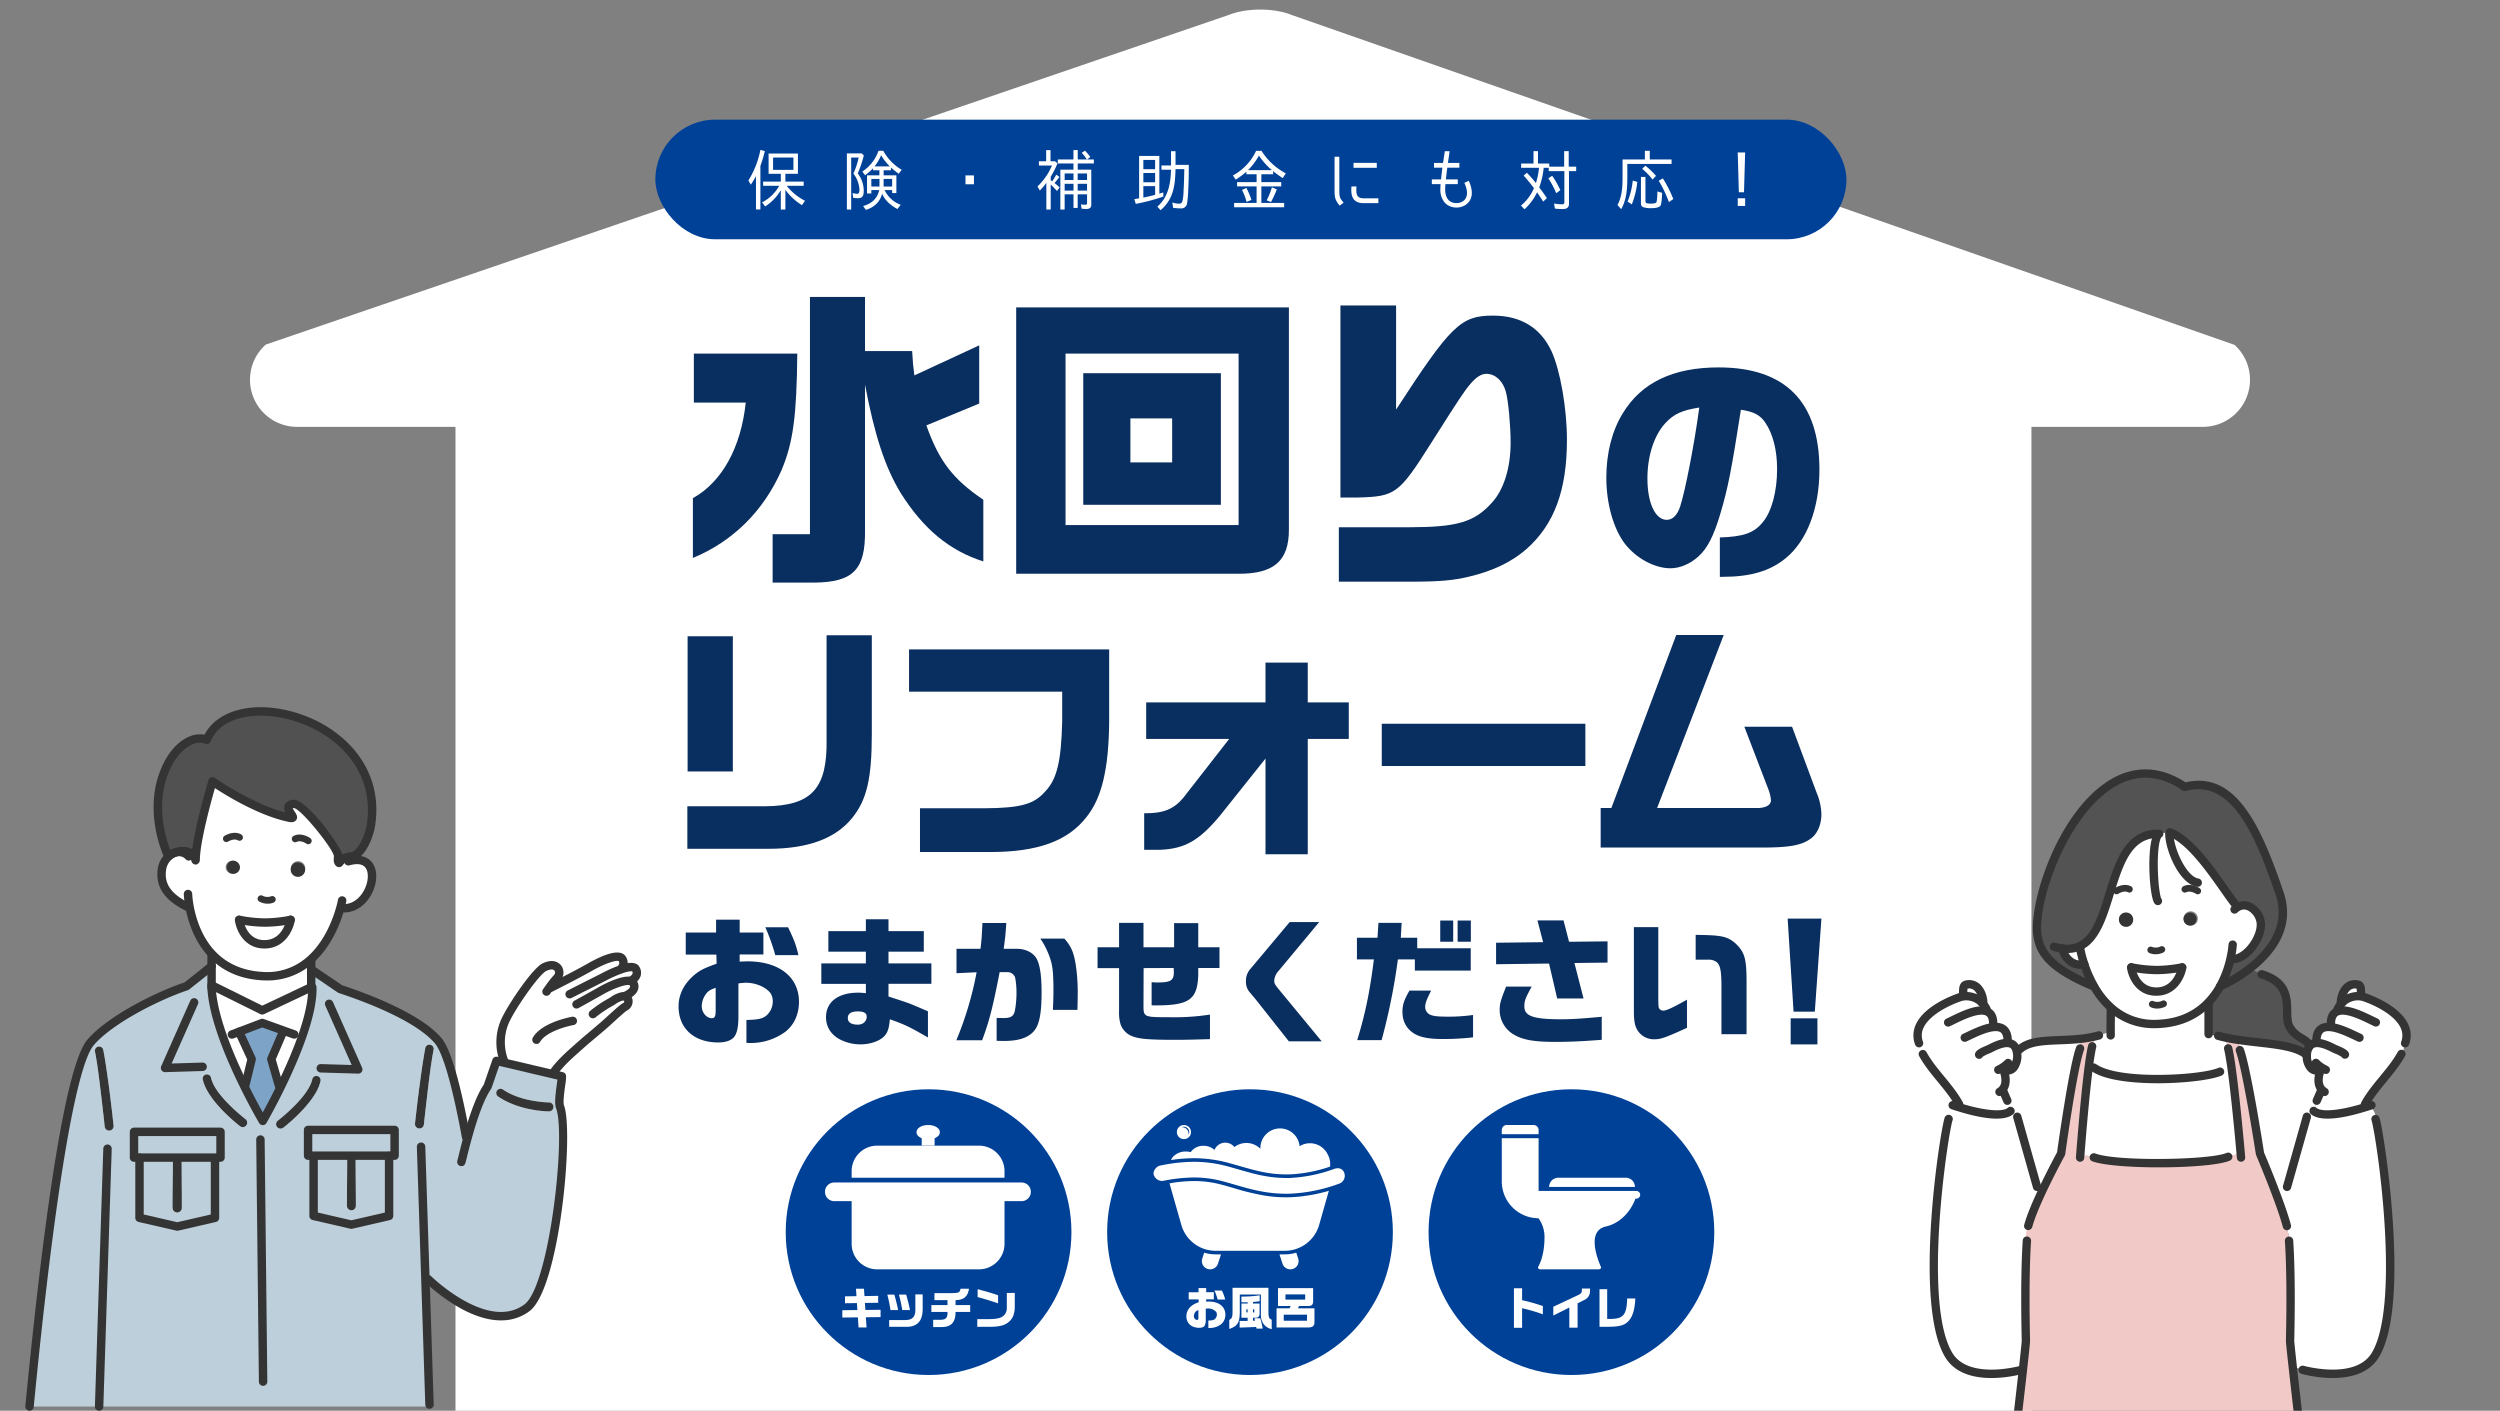 <svg xmlns="http://www.w3.org/2000/svg" xmlns:xlink="http://www.w3.org/1999/xlink" width="1400" height="790" viewBox="0 0 1400 790"><rect x="0" y="0" width="1400" height="790" fill="#808080" stroke="none"/><defs><clipPath id="a"><rect width="1400" height="790" transform="translate(260 100)" fill="none"/></clipPath><clipPath id="b"><rect width="1120" height="811.822" fill="#fff"/></clipPath><clipPath id="c"><rect width="278.478" height="362.803" fill="none"/></clipPath><clipPath id="d"><rect width="344.818" height="393.973" fill="none"/></clipPath><clipPath id="e"><rect width="115.263" height="80.827" fill="#fff"/></clipPath><clipPath id="f"><rect width="107.121" height="80.827" fill="#fff"/></clipPath><clipPath id="g"><rect width="77.5" height="80.827" fill="#fff"/></clipPath><clipPath id="h"><rect width="640" height="418.563" fill="#092e60"/></clipPath></defs><g transform="translate(-260 -100)" clip-path="url(#a)"><g transform="translate(400 101.602)" clip-path="url(#b)"><path d="M971.2,823.941H141.459a26.382,26.382,0,0,1-26.385-26.385V237.434H26.4A26.382,26.382,0,0,1,8.838,191.35L548.316,6.681c10.111-3.985,25.362-3.894,35.324.193l527.74,184.669a26.372,26.372,0,0,1-17.753,45.879H997.606V797.533A26.428,26.428,0,0,1,971.2,823.941" transform="translate(-0.002 0.011)" fill="#fff"/></g><rect width="667" height="67" rx="33.5" transform="translate(627 167)" fill="#004198"/><circle cx="80" cy="80" r="80" transform="translate(700 710)" fill="#004198"/><circle cx="80" cy="80" r="80" transform="translate(880 710)" fill="#004198"/><circle cx="80" cy="80" r="80" transform="translate(1060 710)" fill="#004198"/><g transform="translate(1331.522 530.874)"><g transform="translate(0 -0.004)" clip-path="url(#c)"><path d="M855.339,438.176a15.914,15.914,0,0,0-1.478,1.459l-.542-.206c0-3.76,2.451-11.673,9.485-10.233,2.937.6.973,5.8,2.376,6.454l-.037.224a12.734,12.734,0,0,0-9.8,2.3" transform="translate(-613.978 -308.689)" fill="#fff"/><path d="M358.536,82.412c-7.127-8.344-22.243-35-36.909-41.1l-.056.112h-6.417v.524a2.425,2.425,0,0,0-.8.73l-.019-.73c-29.632.075-23.028,53.5-43.793,63.006a17.463,17.463,0,0,1-9.522,1.272c1.216,6.566,7.165,10.158,12.141,8.718a68.533,68.533,0,0,0,5.5,12.44l-.15.075c-23.346-9.784-29.782-17.978-31.447-28.023C242.645,73,279.311-18.289,329.484,15.684c27.705-7.483,41.38,25.442,53.053,59.564,6.641,19.437-5.837,33.972-17.379,42.69a83.179,83.179,0,0,1-15.92,9.447,59.3,59.3,0,0,0,5.818-15.527l1.235.28c7.876,0,16.762-12.478,15.7-20.615-.8-6.1-7.446-12.2-13.357-8.231Z" transform="translate(-177.505 -5.903)" fill="#535353"/><path d="M297.739,354.412a17.462,17.462,0,0,0,9.522-1.272l.15.355a65.485,65.485,0,0,0,2.469,9.634c-4.976,1.441-10.925-2.151-12.141-8.717" transform="translate(-214.228 -254.089)" fill="#fff"/><path d="M805.029,456.625a15.882,15.882,0,0,1,1.478-1.459,12.733,12.733,0,0,1,9.8-2.3,8.19,8.19,0,0,1,1.16.318c11.262,3.872,27.63,13.114,23.01,25.834l.038.019-.411.786v.861l-.412.842V482.8l-.842.842v1.272l-.411.056c-5.463,10.027-14.947,18.146-20.428,28.21l.486,1.553c-7.034,2.207-23.926,6.791-29.258,2.207l-.992-.019a2.3,2.3,0,0,1,1.235-.524l.561-.281v-.842l.281-1.4.28-.561.393-2.1,2.488-5.743.318-.505c-2.394-2.675-2-6.6-1.029-9.859l-1.815-.823c-3.816,0-5.668-4.49-5.5-8.587a8.274,8.274,0,0,1,1.908-5.425,5.046,5.046,0,0,1,.6-.505,5.345,5.345,0,0,1,2.9-.879l-.056-.992c0-6.641,3.442-8.344,7.895-7.932l.224-1.871c0-4.228,1.609-6.3,4.022-7.053l-.094-.337c-.861-.393.8-2.563,2.17-4.078" transform="translate(-565.146 -325.679)" fill="#fff"/><path d="M416.207,196.784a59.308,59.308,0,0,1-5.818,15.527.018.018,0,0,0-.019.019,43.233,43.233,0,0,1-6.884,9.316c-6.248,6.4-15.284,11.28-28.3,11.729a35.732,35.732,0,0,1-24.955-8.306,46.729,46.729,0,0,1-10.42-12.758,68.536,68.536,0,0,1-5.5-12.44,65.486,65.486,0,0,1-2.469-9.634l-.149-.355c20.765-9.5,14.161-62.931,43.793-63.006l.018.73a2.42,2.42,0,0,1,.8-.73v-.524h6.417l.056-.112c14.666,6.1,29.782,32.756,36.909,41.1l.093.879c5.911-3.966,12.553,2.133,13.357,8.231,1.066,8.138-7.82,20.615-15.7,20.615Zm-18.37-21.756a3.989,3.989,0,1,0-4.284,3.255,3.818,3.818,0,0,0,4.284-3.255m-23.16,40.22c12.309,0,14.5-13.563,14.5-13.563a78.451,78.451,0,0,1-14.18,1.5,80.157,80.157,0,0,1-14.274-1.5h-.15s1.777,13.563,14.105,13.563m-16.649-36.965a3.649,3.649,0,1,0-4.284-3.255,3.818,3.818,0,0,0,4.284,3.255" transform="translate(-238.655 -90.831)" fill="#fff"/><path d="M463.269,395.225s-2.189,13.563-14.5,13.563c-12.328,0-14.105-13.563-14.105-13.563h.15a80.158,80.158,0,0,0,14.273,1.5,78.454,78.454,0,0,0,14.18-1.5" transform="translate(-312.75 -284.37)" fill="#fff"/><path d="M49.192,678.734v-1.01l.43-1.7.43-.842.411-1.684.43-.842.842-.861.318-.58c.524.187,1.384.468,2.469.786,7.034,2.207,23.927,6.81,29.277,2.207l.842-.823.954.954.842.842.842,1.272.43.842-.131.225,11.075,39.21,3.18,1.609c-3.367,7.146-6.641,14.741-8.082,20.11-1.459,1.908-1.384,6.6-1.384,8.68l.58.037c-1.253,19.063-.786,45.5-.543,55.691.019.729-.673,7.258-1.683,16.425l-.8-.093s-30.511,8.7-40.744-8.343c-17.51-29.183-2.17-126.1-.056-132.11Z" transform="translate(-29.416 -482.949)" fill="#fff"/><path d="M109.044,439.429l-.542.206a16,16,0,0,0-1.478-1.459,12.736,12.736,0,0,0-9.8-2.3l-.037-.224c1.4-.655-.561-5.856,2.376-6.454,7.034-1.441,9.485,6.473,9.485,10.233" transform="translate(-69.926 -308.689)" fill="#fff"/><path d="M58.746,478.887a5.344,5.344,0,0,1,2.9.879A5.7,5.7,0,0,1,63.722,483c1.328,4.49-.374,11.28-5.051,11.28l-2.058.075c1.178,3.554,1.833,8.1-1.141,10.962l.655.149,2.488,5.743.187.355.411,1.272.43.842.43.842V515.8h.842l.318.318-.842.823c-5.35,4.6-22.243,0-29.277-2.207l.486-1.553c-5.463-10.008-14.872-18.109-20.335-28.061l-.094-.15-.617-.9-.43-1.272-.411-1.272-.43-1.272-.43-.842.3-.393c-4.621-12.721,11.73-21.962,22.991-25.835a8.181,8.181,0,0,1,1.16-.318,12.732,12.732,0,0,1,9.8,2.3,15.9,15.9,0,0,1,1.478,1.459c1.366,1.515,3.031,3.686,2.17,4.078l-.094.337c2.432.748,4.022,2.844,4.022,7.052l.224,1.871c4.452-.411,7.894,1.291,7.894,7.932Z" transform="translate(-6.008 -325.679)" fill="#fff"/><path d="M220.725,537.822l.187,1.628-.281.9-.3.879-.3.58-.58,1.179v1.478l.318.112c-4.022,12.889-10.176,57.524-10.176,57.524s-5.276,9.653-10.289,20.26l-3.18-1.609-11.075-39.21.131-.224-.43-.842-.842-1.272-.842-.842-.954-.954-.318-.318h-.842v-1.272l-.43-.842-.43-.842-.412-1.272-.187-.355-2.488-5.743-.655-.149c2.975-2.862,2.32-7.408,1.141-10.962l2.058-.075c4.677,0,6.379-6.791,5.051-11.28l1.852-.6c7-6.23,20.391-4.3,34.272-5.874" transform="translate(-126.888 -386.971)" fill="#fff"/><path d="M405.087,483.526c1.235.617,3.966,1.366,5.331.954l.056.262c1.347.393,2.75.729,4.172,1.048l-.243,1.085c.861,1.291,1.16,3.348,1.665,4.845v.131c2.656,11.037,6.117,48.844,7,58.722l-1.384.094-.861.412-.842.43h-1.272l-1.272.43-.842.412h-.524v.15c-10.046,4.378-62.762,4.995-75.24.355l-.411-.075h-1.272l-.842-.43-.842-.412h-2.544l-.43-.861-1.2-.093c.711-9.316,3.91-49.125,6.6-60.331l.131-.243.3-.879.28-.879.3-.879.3-.6.3-.58.281-.6-.206-.917c.711-.168,1.422-.337,2.114-.542h.449c1.871-.954,3.685-1.1,5.593-2.077h.524c-.056-5.556.075-6.491.075-12.085l1.048-.561a35.736,35.736,0,0,0,24.955,8.306c13.02-.449,22.056-5.332,28.3-11.73l.449.449Z" transform="translate(-239.807 -335.575)" fill="#fff"/><path d="M688.171,579.6l.991.019c5.331,4.583,22.224,0,29.258-2.207.86-.243,1.59-.487,2.114-.655l.037.075a11.039,11.039,0,0,1,3.648,8.7H724.2c3.087,13.357,16.275,102.87-.43,130.725-10.214,17.042-40.744,8.343-40.744,8.343l-1.815-.542c-1.235-.617-.524-.412-2.114-.412l-1.515.168c-.973-8.7-1.609-14.853-1.59-15.546.243-10.233.711-36.909-.58-55.972l.3-1.441a77.446,77.446,0,0,1-1.927-8.325c-3.891-13.693-14.648-39.042-14.648-39.042s-6.286-40.688-10.382-55.111a22.441,22.441,0,0,0-2.395-7.969l.093-.655c15.172,2.32,31.933,2.413,38.911,8.624h.019c-.168,4.1,1.684,8.587,5.5,8.587l1.815.823c-.973,3.255-1.366,7.184,1.029,9.859l-.318.505-2.488,5.743-.393,2.1-.281.561-.28,1.4v.842l-.561.281a2.3,2.3,0,0,0-1.235.524" transform="translate(-465.068 -388.363)" fill="#fff"/><path d="M593.448,436.3c-1.366.411-4.1-.337-5.331-.954V418.659l-.449-.449a43.247,43.247,0,0,0,6.884-9.316.018.018,0,0,1,.019-.019,83.175,83.175,0,0,0,15.92-9.447h1.272a13.934,13.934,0,0,1,5.575,2.974l.486-.28c19.9,6.061,11.9,21.626,15.359,28.847,3.087,6.435,8.68,6.659,11.748,10.925l.131.094a8.274,8.274,0,0,0-1.908,5.425h-.019c-6.978-6.211-23.739-6.3-38.911-8.624-2.226-.337-4.434-.73-6.548-1.179-1.422-.318-2.825-.655-4.172-1.048Z" transform="translate(-422.837 -287.394)" fill="#535353"/><path d="M243.788,598.925l1.2.093.43.861h2.544l.842.411.842.43h1.272l.412.075c12.478,4.639,65.194,4.022,75.24-.356v-.149h.524l.842-.411,1.272-.43h1.272l.842-.43.861-.411,1.384-.093c-.879-9.878-4.34-47.685-7-58.722v-.131c-.505-1.5-.8-3.554-1.665-4.845l.243-1.085c2.114.449,4.321.842,6.548,1.178l-.094.655a22.441,22.441,0,0,1,2.394,7.969c4.1,14.423,10.383,55.112,10.383,55.112s10.757,25.348,14.648,39.042a77.492,77.492,0,0,0,1.927,8.325l-.3,1.44c1.291,19.063.823,45.739.58,55.972-.019.692.617,6.847,1.59,15.546.786,7.146,1.8,16.032,2.844,25.012v.524H208.9v-.861c.973-8.511,1.946-16.892,2.713-23.8,1.01-9.167,1.7-15.7,1.684-16.425-.243-10.2-.711-36.628.542-55.691l-.58-.038c0-2.076-.075-6.772,1.384-8.68,1.441-5.369,4.714-12.964,8.082-20.11,5.014-10.607,10.289-20.26,10.289-20.26s6.155-44.635,10.177-57.524l-.318-.112V539.53l.58-1.178.3-.58.3-.879.281-.9-.187-1.628a61.6,61.6,0,0,0,7.932-1.347l.206.917-.28.6-.3.58-.3.6-.3.879-.28.879-.3.879-.131.243c-2.694,11.206-5.893,51.014-6.6,60.33" transform="translate(-150.306 -383.516)" fill="#f1cac7"/><path d="M543.56,285.927a3.649,3.649,0,1,1-4.284,3.255,3.818,3.818,0,0,1,4.284-3.255" transform="translate(-388.008 -205.715)" fill="#343434"/><path d="M418.2,289.182a3.989,3.989,0,1,1-4.3-3.255,3.818,3.818,0,0,1,4.3,3.255" transform="translate(-295.196 -205.715)" fill="#343434"/><path d="M443.471,393.063a81.883,81.883,0,0,1-14.752-1.545,2.338,2.338,0,0,1,.956-4.578,78.42,78.42,0,0,0,13.8,1.447,76.365,76.365,0,0,0,13.7-1.446,2.339,2.339,0,0,1,.968,4.576,80.126,80.126,0,0,1-14.664,1.547" transform="translate(-307.133 -278.373)" fill="#343434"/><path d="M442.77,405.127c-11.374,0-15.717-10.2-16.424-15.6a2.339,2.339,0,0,1,4.637-.615c.064.47,1.7,11.535,11.787,11.535,10.132,0,12.112-11.129,12.191-11.6a2.339,2.339,0,0,1,4.616.752c-.868,5.371-5.5,15.528-16.807,15.528" transform="translate(-306.749 -278.371)" fill="#343434"/><path d="M206.373,535.187a2.338,2.338,0,0,1-1.555-4.085c5.574-4.963,14.03-5.3,23.822-5.692,3.816-.153,7.764-.31,11.739-.76a59.432,59.432,0,0,0,7.647-1.3c.676-.16,1.345-.316,1.993-.51a2.338,2.338,0,1,1,1.337,4.481c-.736.219-1.489.4-2.244.577a64.109,64.109,0,0,1-8.225,1.4c-4.129.467-8.162.628-12.063.784-8.893.355-16.575.661-20.9,4.512a2.333,2.333,0,0,1-1.555.592" transform="translate(-146.806 -376.124)" fill="#343434"/><path d="M652.107,539.014a2.328,2.328,0,0,1-1.555-.592c-4.68-4.165-15.1-5.347-26.131-6.6-3.807-.432-7.744-.878-11.579-1.464-2.347-.355-4.6-.761-6.681-1.2-1.22-.273-2.791-.638-4.339-1.089a2.338,2.338,0,1,1,1.308-4.49c1.109.324,2.351.635,4.026,1.01,1.971.419,4.129.807,6.389,1.149,3.747.573,7.638,1.014,11.4,1.44,11.789,1.335,22.925,2.6,28.715,7.749a2.338,2.338,0,0,1-1.555,4.085" transform="translate(-431.809 -376.659)" fill="#343434"/><path d="M748.951,1033.871a2.338,2.338,0,0,1-2.318-2.068c-1.049-8.985-2.059-17.876-2.845-25.026-1.087-9.7-1.626-15.041-1.606-15.863.25-10.514.694-37.007-.574-55.753a2.338,2.338,0,0,1,4.666-.316c1.281,18.938.835,45.6.585,56.186.006.463.345,4.229,1.577,15.229.786,7.148,1.8,16.028,2.841,25a2.338,2.338,0,0,1-2.051,2.593,2.29,2.29,0,0,1-.274.015" transform="translate(-533.597 -671.069)" fill="#343434"/><path d="M202.9,1033.431a2.2,2.2,0,0,1-.268-.016,2.338,2.338,0,0,1-2.059-2.589l.8-6.978c.694-6.038,1.357-11.812,1.913-16.811,1.1-9.962,1.659-15.391,1.668-16.136-.25-10.474-.7-36.941.548-55.875,0-.041.017-.2.02-.245a2.272,2.272,0,0,1,2.336-2.261,2.4,2.4,0,0,1,2.335,2.415c0,.092-.015.306-.026.4-1.231,18.745-.787,45.044-.537,55.481.015.542-.1,2.287-1.7,16.736-.555,5.006-1.22,10.786-1.913,16.83l-.8,6.976a2.34,2.34,0,0,1-2.32,2.073" transform="translate(-144.307 -670.965)" fill="#343434"/><path d="M301.644,363.042a11.644,11.644,0,0,1-6.091-1.77,13.632,13.632,0,0,1-6.113-9.173,2.339,2.339,0,0,1,4.6-.851,8.949,8.949,0,0,0,3.97,6.045,6.559,6.559,0,0,0,5.22.852,2.338,2.338,0,0,1,1.3,4.492,10.349,10.349,0,0,1-2.886.4" transform="translate(-208.229 -251.351)" fill="#343434"/><path d="M631.424,297.85a2.338,2.338,0,0,1,0-4.677c2.435,0,5.473-1.806,8.128-4.829,3.571-4.07,5.729-9.475,5.248-13.143a9.409,9.409,0,0,0-4.995-6.985,4.623,4.623,0,0,0-4.741.392,8.255,8.255,0,0,0-.979.8,2.338,2.338,0,0,1-3.23-3.382,13.128,13.128,0,0,1,1.568-1.274,9.29,9.29,0,0,1,9.308-.794,14.179,14.179,0,0,1,7.706,10.636c.663,5.063-1.836,11.671-6.37,16.838-3.634,4.14-7.768,6.421-11.642,6.421" transform="translate(-452.638 -189.277)" fill="#343434"/><path d="M471.554,357.412a8.334,8.334,0,0,1-3.53-.735,1.871,1.871,0,0,1,1.593-3.385,5.866,5.866,0,0,0,4.678-.237,1.871,1.871,0,0,1,1.619,3.374,10.207,10.207,0,0,1-4.361.984" transform="translate(-335.979 -253.895)" fill="#343434"/><path d="M474.761,465.855a8.188,8.188,0,0,1-3.559-.759,1.87,1.87,0,0,1,1.633-3.365,5.832,5.832,0,0,0,4.668-.232,1.871,1.871,0,1,1,1.6,3.38,10.238,10.238,0,0,1-4.346.976" transform="translate(-338.28 -331.925)" fill="#343434"/><path d="M543.428,163.121a2.331,2.331,0,0,1-1.779-.819c-1.916-2.242-4.33-5.676-7.125-9.653-7.874-11.2-18.66-26.545-28.9-30.805a2.291,2.291,0,0,1-.245-.119l-.333-.13a2.338,2.338,0,0,1,1.9-4.272l-.928,2.147,1.016-2.113c.159.063.32.13.477.207,11.464,4.829,22.66,20.757,30.841,32.4,2.727,3.879,5.082,7.23,6.854,9.3a2.339,2.339,0,0,1-1.776,3.857" transform="translate(-362.395 -84.274)" fill="#343434"/><path d="M281.992,189.284a23.837,23.837,0,0,1-2.865-.176,29.742,29.742,0,0,1-5.194-1.091,2.338,2.338,0,0,1,1.33-4.483,25.19,25.19,0,0,0,4.4.928,15.131,15.131,0,0,0,8.3-1.077c8.117-3.714,11.745-15.544,15.585-28.068,5.048-16.453,10.766-35.1,29.171-35.147l.06,4.677h-.055c-14.951.037-19.688,15.486-24.7,31.841-3.975,12.961-8.086,26.362-18.115,30.953a18.95,18.95,0,0,1-7.91,1.643" transform="translate(-195.895 -86.463)" fill="#343434"/><path d="M555.6,140.082a2.339,2.339,0,0,1-.882-4.5,80.821,80.821,0,0,0,15.393-9.147c10.974-8.289,22.759-21.969,16.575-40.068-11.35-33.175-24.566-64.992-50.231-58.063a2.338,2.338,0,1,1-1.22-4.514c29.548-7.981,43.806,25.788,55.877,61.063,7.088,20.748-5.976,36.093-18.183,45.314a84.461,84.461,0,0,1-16.446,9.746,2.331,2.331,0,0,1-.882.173" transform="translate(-383.868 -16.263)" fill="#343434"/><path d="M583.271,481.3a2.338,2.338,0,0,1-2.338-2.338V461.991a2.338,2.338,0,0,1,4.677,0v16.968a2.338,2.338,0,0,1-2.338,2.338" transform="translate(-417.991 -330.727)" fill="#343434"/><path d="M387.764,491.1a2.34,2.34,0,0,1-2.337-2.277c-.02-.789-.02-1.482-.02-2.137-.031-3.109,0-4.786.026-6.638.024-1.443.049-2.993.049-5.447a2.338,2.338,0,0,1,4.677,0c0,2.487-.026,4.059-.049,5.522-.029,1.819-.057,3.466-.026,6.54,0,.639,0,1.294.02,2.038a2.34,2.34,0,0,1-2.276,2.4h-.064" transform="translate(-277.298 -339.798)" fill="#343434"/><path d="M544.139,235.879a1.86,1.86,0,0,1-1.034-.313c-.031-.02-3.155-2-5.384-.822a1.871,1.871,0,0,1-1.754-3.3c4.253-2.26,9.016.882,9.217,1.017a1.871,1.871,0,0,1-1.045,3.424" transform="translate(-384.922 -165.937)" fill="#343434"/><path d="M400.727,235.883a1.871,1.871,0,0,1-1.045-3.424c.2-.135,4.967-3.273,9.215-1.017a1.871,1.871,0,0,1-1.754,3.3c-2.256-1.2-5.344.8-5.375.818a1.859,1.859,0,0,1-1.041.318" transform="translate(-286.983 -165.941)" fill="#343434"/><path d="M475.809,162.478a2.38,2.38,0,0,1-1.9-.95c-3.078-4.1-4.571-33.444-.06-39.666a4.775,4.775,0,0,1,1.591-1.419,2.338,2.338,0,0,1,2.247,4.1c-1.147,1.582-2.147,7.569-1.927,17.539.2,8.977,1.262,15.562,1.922,16.684a2.327,2.327,0,0,1-1.869,3.71" transform="translate(-338.893 -86.459)" fill="#343434"/><path d="M520.873,152.215a2.429,2.429,0,0,1-.38-.03c-10.141-1.652-17.863-20.75-17.863-29.676a2.338,2.338,0,0,1,4.677,0c0,7.97,7.165,23.957,13.939,25.06a2.339,2.339,0,0,1-.373,4.647" transform="translate(-361.651 -86.463)" fill="#343434"/><path d="M272.559,123.891a2.33,2.33,0,0,1-.9-.183c-24.893-10.433-31.135-19.457-32.849-29.8-3.049-18.252,12.854-68.849,41.738-87.385,14.226-9.131,29.548-8.676,44.3,1.315a2.339,2.339,0,0,1-2.623,3.873c-13.272-8.988-26.448-9.408-39.155-1.252C256.647,27.419,240.5,75.674,243.423,93.143c1.46,8.813,7.127,16.648,30.043,26.252a2.339,2.339,0,0,1-.906,4.5" transform="translate(-171.56 0.004)" fill="#343434"/><path d="M389.96,598.136c-14.869,0-30.043-1.825-37.144-6.846a2.338,2.338,0,1,1,2.7-3.818c12.746,9.014,58.811,6.24,68.409,2.049a2.338,2.338,0,0,1,1.871,4.286c-5.457,2.383-20.483,4.33-35.836,4.33" transform="translate(-253.146 -422.386)" fill="#343434"/><path d="M390.687,773.318c-15.7,0-31.234-1.11-37.338-3.38a2.338,2.338,0,1,1,1.63-4.383c12.366,4.6,64.474,3.622,73.493-.308a2.338,2.338,0,0,1,1.867,4.288c-5.74,2.5-22.79,3.783-39.652,3.783" transform="translate(-253.144 -550.467)" fill="#343434"/><path d="M672.051,655.3a2.339,2.339,0,0,1-2.262-1.75c-.079-.3-.165-.607-.254-.92l-.168-.6c-3.8-13.382-14.44-38.5-14.546-38.751a2.28,2.28,0,0,1-.159-.556c-.062-.406-6.312-40.71-10.32-54.83-.3-1.032-.579-1.934-.846-2.657a2.339,2.339,0,0,1,4.392-1.611c.3.809.614,1.817.95,2.982,3.955,13.928,9.787,51.155,10.4,55.114,1.226,2.9,10.914,25.969,14.629,39.048l.164.587c.1.345.194.681.282,1.016a2.343,2.343,0,0,1-2.265,2.929" transform="translate(-462.904 -397.239)" fill="#343434"/><path d="M223.163,652.863a2.131,2.131,0,0,1-.517-.063,2.265,2.265,0,0,1-1.741-2.739l.071-.276c1.257-4.693,4.024-11.591,8.223-20.5,4.432-9.374,9.12-18.107,10.146-20.005.676-4.86,6.334-45.078,10.2-57.48.022-.07.047-.14.075-.207.133-.455.278-.879.422-1.257a2.338,2.338,0,1,1,4.37,1.666,11.367,11.367,0,0,0-.358,1.106,2.477,2.477,0,0,1-.124.346c-3.922,12.894-9.953,56.445-10.013,56.887a2.311,2.311,0,0,1-.265.8c-.051.1-5.3,9.72-10.227,20.139-4.077,8.656-6.748,15.291-7.936,19.716a2.452,2.452,0,0,1-2.329,1.867" transform="translate(-158.898 -394.892)" fill="#343434"/><path d="M629.623,614.6a2.339,2.339,0,0,1-2.327-2.136l-.206-2.377c-.978-10.991-4.37-47.7-6.938-58.377a2.338,2.338,0,1,1,4.545-1.094c2.645,10.99,6.067,47.985,7.052,59.062l.206,2.381a2.338,2.338,0,0,1-2.127,2.532c-.069.006-.137.009-.2.009" transform="translate(-446.162 -394.892)" fill="#343434"/><path d="M326.76,611.53c-.06,0-.121,0-.181-.007a2.337,2.337,0,0,1-2.152-2.511l.15-1.961c.376-4.947,3.769-48.671,6.659-60.7a2.339,2.339,0,0,1,4.549,1.092c-2.806,11.675-6.171,55.055-6.546,59.962l-.15,1.967a2.337,2.337,0,0,1-2.329,2.158" transform="translate(-233.426 -391.818)" fill="#343434"/><path d="M368.1,390.556a37.869,37.869,0,0,1-24.982-8.875,48.851,48.851,0,0,1-10.951-13.392,70.679,70.679,0,0,1-5.689-12.861,67.37,67.37,0,0,1-2.561-10.021,2.338,2.338,0,0,1,4.622-.709,64.278,64.278,0,0,0,2.377,9.255,66.144,66.144,0,0,0,5.309,12.009,44.245,44.245,0,0,0,9.891,12.13,33.543,33.543,0,0,0,23.378,7.763c10.946-.377,19.933-4.087,26.709-11.026a40.913,40.913,0,0,0,6.513-8.816h0a1.667,1.667,0,0,1,.091-.151,56.516,56.516,0,0,0,5.508-14.781,49.852,49.852,0,0,0,1.18-7.462,2.338,2.338,0,0,1,4.669.249,53.477,53.477,0,0,1-1.29,8.254,61.022,61.022,0,0,1-6.054,16.145,1.833,1.833,0,0,1-.1.167,45.532,45.532,0,0,1-7.174,9.667c-7.642,7.825-17.7,12.009-29.893,12.429-.52.017-1.039.026-1.552.026" transform="translate(-233.041 -245.648)" fill="#343434"/><path d="M716.294,445.142a2.335,2.335,0,0,1-1.9-.973,13.705,13.705,0,0,0-4.16-3.371c-2.545-1.585-5.713-3.558-7.8-7.909-1.235-2.576-1.271-5.7-1.308-9-.084-7.289-.172-14.826-12.624-18.618a2.338,2.338,0,0,1,1.363-4.474c15.727,4.789,15.848,15.337,15.936,23.038.033,2.773.062,5.392.85,7.035,1.5,3.122,3.712,4.5,6.056,5.96a17.686,17.686,0,0,1,5.483,4.609,2.338,2.338,0,0,1-1.9,3.7" transform="translate(-494.198 -288.305)" fill="#343434"/><path d="M66.991,837.066c-9.449,0-20.3-2.345-25.931-11.726C23.045,795.319,38.3,698.352,40.8,691.25a2.338,2.338,0,1,1,4.41,1.553c-2.349,6.678-17.068,101.924-.142,130.131,9.182,15.3,37.807,7.378,38.1,7.3a2.338,2.338,0,0,1,1.281,4.5,70.04,70.04,0,0,1-17.459,2.338" transform="translate(-23.307 -496.24)" fill="#343434"/><path d="M787.913,837.071a70.09,70.09,0,0,1-17.465-2.338,2.338,2.338,0,0,1,1.281-4.5c.289.08,28.93,8,38.1-7.3,15.738-26.239,3.8-113.231.159-129-.126-.533-.236-.933-.316-1.173a2.339,2.339,0,0,1,4.439-1.474c.106.322.26.856.431,1.585,1.7,7.365,5.706,33.422,7.266,60.327,2.062,35.614-.618,59.885-7.967,72.139-5.623,9.38-16.475,11.727-25.925,11.727" transform="translate(-553.129 -496.246)" fill="#343434"/><path d="M96.925,671.945c-6.675,0-15.066-2.074-22.127-4.289-1.1-.323-2.008-.619-2.558-.816l-.606-.207a2.339,2.339,0,0,1,1.48-4.438l.683.235c.517.185,1.333.449,2.358.751,13.46,4.224,24.084,5.271,27.094,2.678a2.339,2.339,0,0,1,3.051,3.546c-2.121,1.823-5.451,2.54-9.375,2.54" transform="translate(-50.391 -476.374)" fill="#343434"/><path d="M800.809,671.939c-3.921,0-7.251-.714-9.372-2.537a2.338,2.338,0,1,1,3.047-3.548c3.016,2.589,13.625,1.544,27.036-2.665.736-.209,1.324-.4,1.79-.55l1.281-.437a2.338,2.338,0,1,1,1.542,4.416l-1.381.47c-.511.166-1.158.374-1.9.584-7.012,2.2-15.381,4.268-22.047,4.268" transform="translate(-568.867 -476.37)" fill="#343434"/><path d="M212.441,729.242a2.34,2.34,0,0,1-2.249-1.7l-11.075-39.21a2.339,2.339,0,1,1,4.5-1.271l11.075,39.21a2.341,2.341,0,0,1-2.253,2.975" transform="translate(-143.205 -493.123)" fill="#343434"/><path d="M739.943,729.242a2.341,2.341,0,0,1-2.253-2.975l11.075-39.21a2.339,2.339,0,1,1,4.5,1.271l-11.075,39.21a2.34,2.34,0,0,1-2.249,1.7" transform="translate(-530.717 -493.123)" fill="#343434"/><path d="M103.043,435.767a2.338,2.338,0,0,1-2.338-2.338c0-1.979-.908-5.507-2.925-7.153a4.183,4.183,0,0,0-3.541-.829,10.1,10.1,0,0,0-.12,1.777c-.019,1.544-.042,3.657-1.948,4.546a2.339,2.339,0,0,1-2.757-3.651c.02-.273.024-.661.027-.947.02-1.8.062-5.535,3.65-6.266a8.873,8.873,0,0,1,7.645,1.747c3.19,2.6,4.644,7.411,4.644,10.777a2.338,2.338,0,0,1-2.338,2.338" transform="translate(-63.925 -302.688)" fill="#343434"/><path d="M847.321,435.771a2.338,2.338,0,0,1-2.338-2.338c0-3.365,1.454-8.172,4.644-10.776a8.878,8.878,0,0,1,7.649-1.748c3.584.732,3.626,4.47,3.647,6.265,0,.286.007.675.027.948a2.339,2.339,0,0,1-2.757,3.651c-1.907-.89-1.929-3-1.947-4.547a10.109,10.109,0,0,0-.121-1.776,4.189,4.189,0,0,0-3.54.829c-2.017,1.646-2.925,5.174-2.925,7.153a2.338,2.338,0,0,1-2.338,2.338" transform="translate(-607.98 -302.692)" fill="#343434"/><path d="M141.078,557.939a2.338,2.338,0,0,1,0-4.677,2.185,2.185,0,0,0,1.852-1.043,9.111,9.111,0,0,0,.957-7.235,3.57,3.57,0,0,0-1.149-1.965,3.047,3.047,0,0,0-1.668-.478c-2.866-.125-6.933,1.959-8.674,2.851-.387.2-.952.439-1.6.713a18.385,18.385,0,0,0-3.628,1.844,2.257,2.257,0,0,1-3.13.826,2.41,2.41,0,0,1-.851-3.256c.857-1.531,2.934-2.506,5.779-3.717.53-.225.994-.42,1.3-.578,2.24-1.146,6.92-3.552,10.985-3.355a7.617,7.617,0,0,1,4.119,1.29,7.926,7.926,0,0,1,3,4.523,13.636,13.636,0,0,1-1.7,11.336,6.9,6.9,0,0,1-5.6,2.921" transform="translate(-88.416 -386.997)" fill="#343434"/><path d="M784.962,557.935A6.753,6.753,0,0,1,780,555.781a12.247,12.247,0,0,1-2.872-8.868,10.52,10.52,0,0,1,2.578-6.969,7.563,7.563,0,0,1,.891-.757,7.681,7.681,0,0,1,4.191-1.324c3.977-.2,8.721,2.211,10.968,3.361.3.153.767.349,1.3.574,2.844,1.21,4.922,2.186,5.778,3.717a2.339,2.339,0,0,1-4.014,2.4,19.544,19.544,0,0,0-3.6-1.811c-.645-.274-1.209-.517-1.589-.709-1.748-.9-5.873-2.973-8.658-2.856a3.072,3.072,0,0,0-1.679.47,2.532,2.532,0,0,0-.276.238,6.14,6.14,0,0,0-1.22,3.848,7.931,7.931,0,0,0,1.573,5.452,2.1,2.1,0,0,0,1.589.714,2.338,2.338,0,1,1,0,4.677" transform="translate(-559.146 -386.992)" fill="#343434"/><path d="M163.418,586.287a2.339,2.339,0,0,1-.979-4.463,17.153,17.153,0,0,0,4.933-3.435,2.339,2.339,0,0,1,3.164,3.445,21.708,21.708,0,0,1-6.142,4.236,2.316,2.316,0,0,1-.976.216" transform="translate(-115.898 -415.717)" fill="#343434"/><path d="M803.166,586.286a2.315,2.315,0,0,1-.975-.216,21.985,21.985,0,0,1-6.131-4.228,2.338,2.338,0,1,1,3.142-3.462,17.413,17.413,0,0,0,4.944,3.443,2.339,2.339,0,0,1-.979,4.463" transform="translate(-572.226 -415.717)" fill="#343434"/><path d="M165.82,607.862a2.338,2.338,0,0,1-1.229-4.329,6.367,6.367,0,0,0,.937-.7c2.055-1.98,1.4-5.714.484-8.487l-.243-.689a2.338,2.338,0,1,1,4.436-1.48l.245.693c2.433,7.34.4,11.331-1.737,13.387a11.27,11.27,0,0,1-1.666,1.26,2.335,2.335,0,0,1-1.226.348" transform="translate(-117.626 -424.928)" fill="#343434"/><path d="M806.273,607.864a2.323,2.323,0,0,1-1.224-.347,9.868,9.868,0,0,1-2.1-1.716c-1.781-1.989-3.475-5.681-1.549-12.115.164-.553.349-1.091.535-1.589a2.339,2.339,0,0,1,4.381,1.639c-.15.4-.3.835-.435,1.286-.722,2.411-1.213,5.688.53,7.634a5.152,5.152,0,0,0,1.093.878,2.338,2.338,0,0,1-1.228,4.33" transform="translate(-576.005 -424.931)" fill="#343434"/><path d="M120.418,518.542a2.338,2.338,0,0,1-2.338-2.338c0-2.325-.466-3.93-1.383-4.766-.795-.725-2.13-1.009-3.959-.838-4.129.39-9.494,2.936-13.413,4.795-.729.346-1.41.668-2.026.952a2.339,2.339,0,0,1-1.951-4.251c.6-.275,1.262-.589,1.973-.926,4.231-2.008,10.028-4.758,14.982-5.226,3.206-.289,5.74.392,7.545,2.039,1.929,1.76,2.908,4.526,2.908,8.222a2.338,2.338,0,0,1-2.338,2.338" transform="translate(-67.624 -363.987)" fill="#343434"/><path d="M798.562,518.533a2.338,2.338,0,0,1-2.338-2.339c0-3.7.979-6.462,2.908-8.222,1.807-1.649,4.337-2.338,7.541-2.039,4.956.468,10.751,3.216,14.982,5.223.712.338,1.375.653,1.977.929a2.338,2.338,0,1,1-1.947,4.251c-.619-.283-1.3-.607-2.033-.954-3.917-1.858-9.282-4.4-13.413-4.792-1.836-.17-3.159.113-3.955.838-.917.837-1.383,2.441-1.383,4.766a2.338,2.338,0,0,1-2.338,2.339" transform="translate(-572.897 -363.978)" fill="#343434"/><path d="M88.733,485.108a2.338,2.338,0,0,1-2.338-2.338c0-4.088-1.723-4.618-2.371-4.818-4.187-1.293-12.616,2.848-17.145,5.071-.9.441-1.686.829-2.331,1.124A2.338,2.338,0,1,1,62.6,479.9c.612-.282,1.363-.65,2.218-1.07,7.4-3.634,15.086-7.037,20.584-5.343,2.587.8,5.671,3.054,5.671,9.287a2.338,2.338,0,0,1-2.338,2.338" transform="translate(-44.059 -340.356)" fill="#343434"/><path d="M827.514,485.108a2.338,2.338,0,0,1-2.338-2.338c0-6.221,3.082-8.484,5.667-9.286,5.5-1.694,13.168,1.7,20.558,5.322.873.427,1.639.8,2.264,1.089a2.338,2.338,0,1,1-1.94,4.255c-.657-.3-1.463-.694-2.382-1.144-4.521-2.216-12.945-6.337-17.118-5.053-.645.2-2.371.735-2.371,4.818a2.338,2.338,0,0,1-2.338,2.338" transform="translate(-593.729 -340.356)" fill="#343434"/><path d="M3.145,475.356a2.341,2.341,0,0,1-2.2-1.541,14.56,14.56,0,0,1,.563-11.627c4.779-10.006,19.476-15.708,23.866-17.217a10.335,10.335,0,0,1,1.483-.4,15.026,15.026,0,0,1,11.6,2.7,17.571,17.571,0,0,1,1.834,1.775c2.989,3.313,3.19,4.772,2.965,5.856a2.706,2.706,0,0,1-1.542,1.934,2.34,2.34,0,0,1-3.263-2.6,16.189,16.189,0,0,0-1.617-2.041,16.368,16.368,0,0,0-1.154-1.163,10.275,10.275,0,0,0-7.9-1.875,5.8,5.8,0,0,0-.869.236C18.745,452.2,8.905,457.558,5.73,464.2a9.908,9.908,0,0,0-.387,8.014,2.341,2.341,0,0,1-2.2,3.138" transform="translate(0 -319.677)" fill="#343434"/><path d="M878.518,475.37a2.341,2.341,0,0,1-2.2-3.138,9.892,9.892,0,0,0-.389-8.007c-3.175-6.647-13.026-12.013-21.184-14.818a5.727,5.727,0,0,0-.837-.232,10.353,10.353,0,0,0-8,1.9c-.053.047-.5.466-1.123,1.146a15.955,15.955,0,0,0-1.6,2.019,2.34,2.34,0,0,1-3.263,2.6,2.707,2.707,0,0,1-1.542-1.934c-.225-1.084-.024-2.543,2.947-5.838a17.64,17.64,0,0,1,1.847-1.789,15.076,15.076,0,0,1,11.659-2.692,10.181,10.181,0,0,1,1.449.4c4.377,1.5,19.086,7.211,23.866,17.218a14.55,14.55,0,0,1,.565,11.62,2.341,2.341,0,0,1-2.2,1.541" transform="translate(-603.184 -319.691)" fill="#343434"/><path d="M33.087,592.834a2.34,2.34,0,0,1-2.055-1.218c-2.636-4.831-6.363-9.362-9.968-13.744-3.707-4.506-7.539-9.165-10.364-14.312a2.338,2.338,0,0,1,4.1-2.251c2.614,4.764,6.142,9.051,9.876,13.592s7.613,9.254,10.462,14.474a2.339,2.339,0,0,1-2.051,3.458" transform="translate(-7.491 -402.998)" fill="#343434"/><path d="M895.537,592.45a2.339,2.339,0,0,1-2.052-3.457c2.85-5.233,6.73-9.945,10.482-14.5,3.767-4.575,7.324-8.9,9.947-13.71a2.339,2.339,0,0,1,4.107,2.238c-2.835,5.2-6.7,9.9-10.444,14.444-3.613,4.388-7.348,8.924-9.986,13.766a2.338,2.338,0,0,1-2.055,1.219" transform="translate(-642.673 -402.614)" fill="#343434"/><path d="M175.173,643.082a2.342,2.342,0,0,1-2.148-1.409l-2.488-5.744a2.339,2.339,0,0,1,4.293-1.86l2.488,5.743a2.341,2.341,0,0,1-2.145,3.269" transform="translate(-122.565 -455.209)" fill="#343434"/><path d="M799.228,643.082a2.341,2.341,0,0,1-2.145-3.269l2.488-5.743a2.339,2.339,0,0,1,4.293,1.86l-2.488,5.744a2.344,2.344,0,0,1-2.149,1.409" transform="translate(-573.376 -455.208)" fill="#343434"/></g></g><g transform="translate(274.182 496.027)"><g clip-path="url(#d)"><path d="M567.568,283.747l.132-.453s7.268-2.85,4.342-7.306a2.047,2.047,0,0,0-1.114-.849l.189-.491s4.663-2.209,2.473-6.344c-.887-1.68-4.021-1.265-7.419-.17l-.245-.736s1.812-2.7-.133-5.1c-2.737-3.341-15.008,3.266-18.123,5.041-6.853,3.927-19.388,10.232-21.672,11.384l-.85-.037a56.4,56.4,0,0,1,4.456-5.569c2.737-2.888.434-9.515-7.156-5.909-5.04,2.378-19.407,23.466-22.465,31.112a29.309,29.309,0,0,0-.113,21.56l-.189.812,27.921,6.57.4-1.662s2.416-3.832,10.1-10.686c9.817-8.779,7.476-6.532,17.595-15.2,2.115-1.812,10.233-9.477,11.686-10.195,2.813-1.4,2.662-4.984.189-5.777" transform="translate(-231.716 -121.643)" fill="#fff"/><path d="M242.915,148.3c-1.812,6.608-6.532,20.125-16.8,29.262a36,36,0,0,1-27.147,9.194c-12.554-.755-21.3-5.513-27.412-11.7-8.552-8.7-11.894-20.2-13.215-27.412l-1.567.132c-8.873-4.549-15.481-10.648-13.8-21.2a11.787,11.787,0,0,1,6.778-8.779,6.846,6.846,0,0,1,1.057-.34,12.192,12.192,0,0,1,4.531-.679c7.042.566,6.381,7.608,6.476,4.3.339-12.989,9.42-43.364,9.42-43.364s23.07,16.179,42.93,20.332c6.608,1.378-5.38-6.022,2.1-7.7,5.286-1.17,24.051,23.447,25.222,28.45.34,1.416-.529,3.568.585,4.588.3.283,1.378-3.3,6.815-3.606a2.2,2.2,0,0,0,.491-.057l.434,2.19c18.237-2.945,11.176,27.28-5.21,26.846Zm-60.073-18.822a3.685,3.685,0,1,0-4.247-3.4,3.872,3.872,0,0,0,4.247,3.4m17.482,39.476c12.441,0,14.65-13.687,14.65-13.687a79.249,79.249,0,0,1-14.329,1.51,80.556,80.556,0,0,1-14.386-1.51h-.151s1.774,13.687,14.215,13.687m22.768-41.7a4.027,4.027,0,1,0-4.417,3.172,3.819,3.819,0,0,0,4.417-3.172" transform="translate(-66.417 -36.167)" fill="#fff"/><path d="M223.892,222.781s1.775,13.687,14.215,13.687,14.65-13.687,14.65-13.687a79.249,79.249,0,0,1-14.329,1.51,80.545,80.545,0,0,1-14.385-1.51Z" transform="translate(-104.2 -103.683)" fill="#fff"/><path d="M250.5,262.3a36,36,0,0,1-27.148,9.194c-12.554-.755-21.3-5.513-27.412-11.7l-.83.869v15.952l28.337,14.065,27.45-12.97V262.754Z" transform="translate(-90.806 -120.907)" fill="#fff"/><path d="M250.9,292.35l-27.45,12.97-28.337-14.065v1.718c.944,16.519,10.346,38.7,18.143,54.5l.774-.377,3.53-14.48-7.06-15.292v-.019l12.951-4.927,11.932,4.285-.245.661-6.57,15.292,4.21,14.65,1.208.585c8.08-16.594,17.973-40.174,17.538-55.371Z" transform="translate(-90.806 -135.551)" fill="#fff"/><path d="M77.561,357.4a2.37,2.37,0,1,0-4.644.944l.132.717.151.736.133.793.151.849.151.869.151.925.321,1.964.3,2.076.3,2.171.3,2.266.3,2.3.3,2.341.283,2.36.283,2.34.283,2.3.245,2.246.264,2.171.227,2.058.227,1.963.207,1.794.189,1.624.076.736.075.7.075.642.057.585.057.529.057.453.038.415.037.339.038.245.019.208v.113l.019.037a2.5,2.5,0,1,0,4.965-.529v-.169l-.038-.189-.019-.264-.037-.34-.057-.4-.038-.472-.057-.529-.075-.585-.076-.641-.075-.7-.075-.755-.189-1.624-.208-1.813-.245-1.944L81.9,387.2l-.264-2.172-.283-2.265-.3-2.3-.3-2.36-.321-2.36-.321-2.36-.339-2.322-.321-2.266-.321-2.208-.321-2.115-.321-1.982-.169-.944-.151-.906-.151-.869-.151-.831-.151-.793Z" transform="translate(-33.913 -165.454)" fill="#343434"/><path d="M113.853,444.836v14.423H162.3V444.836Z" transform="translate(-52.988 -207.029)" fill="#bdcfda"/><path d="M138.337,474.421v3.191l-.019,3.19-.019,3.172-.019,3.19-.037,3.19-.019,3.19-.019,3.172v3.19a2.511,2.511,0,1,0,5.022,0l-.019-3.19v-3.172l-.019-3.19-.038-3.19-.019-3.19L143.1,480.8v-3.19l-.019-3.191a2.369,2.369,0,0,0-4.739,0m23.542-2.228v33.359l-21.125,4.871-21.144-4.871V471.816h42.269Z" transform="translate(-55.667 -219.585)" fill="#bdcfda"/><path d="M154.413,493.759l-.019,3.172v3.19a2.511,2.511,0,1,0,5.021,0l-.019-3.19v-3.172l-.019-3.19-.038-3.19-.019-3.19-.038-3.172v-3.19l-.019-3.191a2.369,2.369,0,0,0-4.739,0v3.191l-.019,3.19-.019,3.172-.019,3.19-.038,3.19Z" transform="translate(-71.856 -219.799)" fill="#343434"/><path d="M213.607,160.833a3.685,3.685,0,1,0,4.248,3.4,3.872,3.872,0,0,0-4.248-3.4" transform="translate(-97.653 -74.849)" fill="#343434"/><path d="M223.892,335.7v.019l7.06,15.292-3.53,14.48-.774.377c5.7,11.592,10.534,19.766,10.534,19.766s4.682-8.08,10.195-19.389l-1.208-.585-4.21-14.65,6.57-15.292.245-.661-11.932-4.285Z" transform="translate(-104.2 -153.943)" fill="#7da4c6"/><path d="M205.294,412.567l.585.453.227.189.207.17.151.113.113.095.076.057.019.019a2.5,2.5,0,1,0,3.058-3.965v-.019l-.075-.038-.095-.094-.151-.113-.169-.132-.227-.17-.547-.453-.661-.547-.793-.661-.869-.736-.963-.849-1.038-.925-1.076-1-1.133-1.076-1.152-1.133-1.152-1.17-1.171-1.227-1.133-1.265-1.095-1.3-1.057-1.3-.982-1.322-.906-1.34-.812-1.322-.7-1.3-.566-1.284-.453-1.209-.321-1.284a2.379,2.379,0,1,0-4.607,1.189l.4,1.492.585,1.6.717,1.586.812,1.567.925,1.529,1.019,1.51,1.057,1.492,1.133,1.454,1.17,1.416,1.208,1.378,1.208,1.321,1.209,1.265,1.208,1.208,1.17,1.133,1.133,1.057,1.076.982,1,.887.925.793.812.7Z" transform="translate(-86.452 -179.008)" fill="#343434"/><path d="M278.148,165.837a4.029,4.029,0,1,0,4.417-3.152,3.838,3.838,0,0,0-4.417,3.152" transform="translate(-129.44 -75.7)" fill="#343434"/><path d="M296.18,442.823v14.423h48.462V442.823Z" transform="translate(-137.843 -206.092)" fill="#bdcfda"/><path d="M279.189,395.726l-.982,1.322-1.057,1.322-1.095,1.284-1.133,1.265-1.152,1.227-1.171,1.17-1.152,1.133-1.114,1.076-1.1,1-1.019.925-.963.85-.887.736-.774.661-.679.567-.547.434-.208.17-.189.132-.132.113-.113.094-.057.038-.019.019a2.5,2.5,0,1,0,3.058,3.965l.019-.019.075-.057.132-.094.151-.113.189-.17.245-.189.566-.453.717-.585.812-.7.906-.793,1.02-.887,1.076-.981,1.133-1.057,1.17-1.133,1.189-1.208,1.227-1.265,1.208-1.322,1.19-1.378,1.171-1.416,1.132-1.454,1.076-1.491,1-1.511.944-1.529.811-1.567.717-1.567.567-1.624.4-1.492a2.37,2.37,0,1,0-4.587-1.189l-.34,1.284-.434,1.208-.585,1.284-.7,1.3-.812,1.322Z" transform="translate(-122.25 -179.742)" fill="#343434"/><path d="M240.256,89.282c.3.283,1.378-3.3,6.815-3.606a2.169,2.169,0,0,0,.491-.057c5.059-.868,9.628-10.874,10.666-18.011,8.609-59.053-78.347-81.065-92.015-47.2l.019-.075C160.21,17.58,148.241,22,141.784,40.084c-8,22.409,2.738,45.139,2.738,45.139a26.265,26.265,0,0,1,3.417-1.529,6.962,6.962,0,0,1,1.057-.34,12.2,12.2,0,0,1,4.531-.679c7.042.567,6.381,7.608,6.476,4.3.34-12.989,9.421-43.365,9.421-43.365s23.069,16.179,42.93,20.333c6.608,1.378-5.381-6.023,2.1-7.7,5.286-1.17,24.051,23.447,25.222,28.451.34,1.416-.529,3.568.585,4.587" transform="translate(-64.608 -2.07)" fill="#515151"/><path d="M341.768,475.8V472.6a2.369,2.369,0,1,0-4.739,0V475.8l-.019,3.19-.019,3.172-.038,3.19-.019,3.19-.019,3.19L336.9,494.9v3.19a2.5,2.5,0,1,0,5,0V494.9l-.019-3.172-.019-3.19-.019-3.19-.037-3.19-.019-3.172Z" transform="translate(-156.793 -218.845)" fill="#343434"/><path d="M320.774,472.408v3.19l-.019,3.19-.019,3.172-.038,3.19-.019,3.19-.019,3.19-.019,3.172v3.19a2.5,2.5,0,1,0,5,0V494.7l-.019-3.172-.019-3.19-.019-3.19-.038-3.19-.019-3.172-.019-3.19v-3.19a2.369,2.369,0,1,0-4.738,0m23.466-2.53v33.661l-21.125,4.871-21.144-4.871V469.8H344.24Z" transform="translate(-140.539 -218.648)" fill="#bdcfda"/><path d="M413.412,395.868l.075-.585.057-.642.075-.7.095-.736.17-1.624.207-1.812.227-1.945.227-2.058.264-2.171.265-2.246.264-2.3.283-2.341.283-2.36.3-2.341.3-2.3.3-2.266.3-2.171.321-2.077.3-1.963.151-.925.151-.868.151-.849.151-.793.132-.755.151-.7a2.394,2.394,0,0,0-1.869-2.794,2.367,2.367,0,0,0-2.794,1.85l-.151.736-.133.774-.169.831-.151.868-.151.925-.151.944-.321,1.982-.34,2.114-.321,2.209-.321,2.266-.321,2.322-.321,2.36-.321,2.36-.321,2.36-.283,2.3-.3,2.266-.264,2.171-.245,2.077-.227,1.944-.207,1.812-.189,1.624-.094.755-.075.679-.076.642-.057.6-.075.529-.037.453-.057.415-.038.34-.019.264-.019.189-.019.113v.038a2.507,2.507,0,1,0,4.984.547v-.038l.019-.113.019-.207.019-.264.037-.321.038-.415.057-.453Z" transform="translate(-189.963 -164.517)" fill="#343434"/><path d="M41.059,319.21l.132.717.151.736.132.793.151.849.151.869.151.925.321,1.964.3,2.076.3,2.172.3,2.265.3,2.3.3,2.34.283,2.36.283,2.341.283,2.3.245,2.246.265,2.171.226,2.058.227,1.963.208,1.794.189,1.624.075.736.075.7.076.642.057.585.056.529.057.453.038.415.038.339.037.245.019.208v.113l.019.037a2.5,2.5,0,1,0,4.965-.528v-.17l-.038-.189-.019-.265-.038-.34-.057-.4-.038-.472-.057-.529-.075-.585-.075-.642-.075-.7-.076-.755-.189-1.624-.207-1.812-.245-1.945-.245-2.076-.265-2.171L49.5,343.62l-.3-2.3-.3-2.36-.321-2.36-.321-2.36-.34-2.322-.321-2.265-.321-2.209-.321-2.114-.321-1.982-.17-.944-.151-.906-.151-.869-.151-.83L45.855,319l-.151-.736a2.37,2.37,0,1,0-4.644.944m60.374,15.707.4,1.492.585,1.6.717,1.586.812,1.567.925,1.529,1.019,1.511,1.057,1.491,1.133,1.454,1.17,1.416,1.209,1.378,1.208,1.322,1.208,1.265,1.208,1.208,1.17,1.133,1.133,1.057,1.076.982,1,.887.925.793.812.7.7.585.585.453.227.189.207.17.151.113.113.094.075.057.019.019a2.5,2.5,0,1,0,3.058-3.964v-.019l-.075-.037-.095-.095-.151-.113-.17-.132-.227-.17-.547-.453-.661-.548-.793-.661-.869-.736-.963-.849-1.038-.925-1.076-1-1.133-1.076-1.152-1.133-1.152-1.17-1.17-1.227-1.133-1.265-1.1-1.3-1.057-1.3-.982-1.322-.907-1.34-.812-1.322-.7-1.3-.566-1.284-.453-1.208-.321-1.284a2.379,2.379,0,1,0-4.607,1.189m6.834,43.629h3.1V364.122H62.921v14.423H66v33.736l21.144,4.871,21.125-4.871V378.546Zm54.163-42.7L162,337.05l-.585,1.284-.7,1.3-.812,1.322-.906,1.34-.982,1.322-1.057,1.322-1.095,1.284-1.133,1.265-1.152,1.227-1.171,1.17-1.152,1.133-1.114,1.076-1.1,1-1.019.925-.963.85-.887.736-.774.661-.68.567-.547.434-.207.17-.189.132-.132.113-.113.094-.057.038-.019.019a2.5,2.5,0,0,0,3.058,3.965l.019-.019.075-.057.132-.095.151-.113.189-.17.245-.189.566-.453.717-.585.812-.7.906-.793,1.019-.887,1.076-.982,1.132-1.057,1.171-1.133,1.189-1.208,1.227-1.265,1.208-1.322,1.189-1.378,1.171-1.416,1.132-1.454,1.076-1.492,1-1.51.944-1.529.812-1.567.717-1.567.566-1.624.4-1.492a2.37,2.37,0,0,0-4.587-1.189Zm43.327,41.627h3.1V363.046H160.392V377.47h3.1v33.736l21.144,4.871,21.126-4.871V377.47ZM225.9,317.926l-.132.774-.17.831-.151.869-.151.925-.151.944-.321,1.982-.34,2.114-.321,2.209-.321,2.265-.321,2.322-.321,2.36-.321,2.36-.321,2.36-.283,2.3-.3,2.266-.265,2.171-.245,2.076L221.238,351l-.207,1.812-.189,1.624-.095.755-.075.68-.075.642-.057.6-.076.529-.037.453-.057.415-.038.339-.019.265-.019.189-.019.113v.037a2.507,2.507,0,1,0,4.984.547v-.037l.019-.113.019-.207.019-.265.038-.321.037-.415.057-.453.057-.528.076-.585.056-.642.076-.7.094-.737.17-1.624.208-1.812.226-1.944.227-2.058.265-2.172.264-2.246.264-2.3.283-2.341.283-2.36.3-2.341.3-2.3.3-2.265.3-2.172.321-2.076.3-1.964.151-.925.151-.869.151-.849.151-.793.132-.755.151-.7a2.4,2.4,0,0,0-1.869-2.794,2.368,2.368,0,0,0-2.794,1.85Zm57.07,144.725c-22.315,16.594-55.277-15.972-55.277-15.972l-1.586.057,2.284,70.1v1.095H4.416c6.438-66.415,19.9-187.409,34.227-203.947,11.252-12.989,38.022-26.26,53.71-31.433l14.008-11.138v12.328c.944,16.519,10.345,38.7,18.143,54.5,5.7,11.592,10.534,19.766,10.534,19.766s4.682-8.08,10.195-19.388c8.08-16.594,17.973-40.174,17.538-55.371l-.623-.133V273.58h.642l15.594,10.572c15.688,5.191,43.478,15.764,54.73,28.752,5.343,6.174,10.761,27.015,15.782,54.182l.869.245c2.68-9.741,6.7-22.22,11.138-28.525l4.984-14.423,4.135.982,27.921,6.57,4.607,1.076c.075,2.643-2.322,13.744-1.038,17.142,5.758,15.14-3.115,101.039-18.539,112.5m11.592-110.006h.415l.264.019h.095a2.511,2.511,0,0,0,.019-5.021h-.623l-.491-.019-.623-.037-.736-.057-.849-.057-.944-.095-1.057-.113-1.114-.151-1.208-.17-1.265-.207-1.322-.245-1.359-.283-1.416-.321-1.435-.378-1.454-.434-1.473-.491-1.472-.529-1.454-.6-1.454-.661-1.416-.736-1.378-.793-1.4-.906a2.375,2.375,0,1,0-2.586,3.983l1.491.963,1.586.925,1.6.831,1.624.755,1.624.7,1.6.623,1.624.547,1.586.491,1.548.434,1.529.4,1.492.321,1.416.283,1.378.245,1.284.207,1.209.151,1.132.132,1.039.113.906.075.812.057.7.038Z" transform="translate(-2.055 -126.315)" fill="#bdcfda"/><path d="M520.825,412.275l.7.038.547.019h.415l.264.019h.095a2.511,2.511,0,0,0,.019-5.021h-.623l-.491-.019-.623-.037-.736-.057-.849-.057-.944-.095-1.057-.113-1.114-.151-1.208-.17-1.265-.207-1.321-.245-1.36-.283-1.416-.321-1.435-.378-1.454-.434-1.473-.491-1.472-.529-1.454-.6-1.454-.661-1.416-.736-1.378-.793-1.4-.907a2.375,2.375,0,0,0-2.586,3.984l1.492.963,1.586.925,1.6.831,1.624.755,1.624.7,1.6.623,1.624.547,1.586.491,1.548.434,1.529.4,1.491.321,1.416.283,1.378.245,1.284.207,1.208.151,1.133.132,1.038.113.907.075Z" transform="translate(-229.564 -186.003)" fill="#343434"/><path d="M236.506,224.595a80.821,80.821,0,0,0,14.818-1.562,2.359,2.359,0,0,0-.976-4.616,77.544,77.544,0,0,1-13.842,1.458,78.711,78.711,0,0,1-13.9-1.461,2.36,2.36,0,0,0-.967,4.62,82.271,82.271,0,0,0,14.869,1.56" transform="translate(-102.278 -101.628)" fill="#343434"/><path d="M236.053,236.773c11.431,0,16.105-10.25,16.98-15.671a2.36,2.36,0,1,0-4.659-.752c-.079.472-2.077,11.7-12.321,11.7-10.18,0-11.811-11.163-11.875-11.637a2.36,2.36,0,0,0-4.68.614c.706,5.444,5.075,15.743,16.556,15.743" transform="translate(-102.146 -101.629)" fill="#343434"/><path d="M221.392,305.626a2.354,2.354,0,0,0,1.008-.227l27.45-12.97a2.359,2.359,0,1,0-2.017-4.266l-26.416,12.481L194.1,287.088a2.361,2.361,0,0,0-2.1,4.229l28.338,14.063a2.376,2.376,0,0,0,1.049.245" transform="translate(-88.75 -133.499)" fill="#343434"/><path d="M259.842,370.271a2.36,2.36,0,0,0,2.269-3.011l-3.977-13.842,6.237-14.519a2.36,2.36,0,1,0-4.337-1.862l-6.57,15.291a2.351,2.351,0,0,0-.1,1.582l4.21,14.651a2.359,2.359,0,0,0,2.267,1.709" transform="translate(-117.875 -156.194)" fill="#343434"/><path d="M225.369,370.1a2.36,2.36,0,0,0,2.291-1.8l3.53-14.48a2.36,2.36,0,0,0-.15-1.549l-7.06-15.291a2.36,2.36,0,0,0-4.284,1.98L226.41,353.5l-3.335,13.68a2.361,2.361,0,0,0,1.734,2.852,2.426,2.426,0,0,0,.56.066" transform="translate(-102.145 -156.194)" fill="#343434"/><path d="M249.275,337.533a2.36,2.36,0,0,0,.8-4.582L232.1,326.5a2.359,2.359,0,0,0-1.637.017l-16.956,6.456a2.36,2.36,0,1,0,1.683,4.41l16.136-6.145,17.151,6.161a2.366,2.366,0,0,0,.8.138" transform="translate(-98.661 -151.888)" fill="#343434"/><path d="M497.811,324.346a2.36,2.36,0,0,0,2.146-3.337,27.247,27.247,0,0,1,.157-19.7c3.027-7.568,17.114-27.889,21.281-29.854,2.157-1.023,3.909-1.091,4.576-.173a1.922,1.922,0,0,1-.14,2.325,56.625,56.625,0,0,0-4.658,5.815c-.944,1.311-1.6,2.277-1.6,2.277a2.359,2.359,0,0,0,3.9,2.655c.008-.011.633-.929,1.531-2.176a51.988,51.988,0,0,1,4.248-5.319,6.629,6.629,0,0,0,.539-8.35c-.794-1.091-3.892-4.419-10.414-1.32-6,2.832-20.689,24.981-23.644,32.367a31.535,31.535,0,0,0-.067,23.42,2.361,2.361,0,0,0,2.147,1.376" transform="translate(-229.655 -123.75)" fill="#343434"/><path d="M547.85,279.216a2.349,2.349,0,0,0,.859-.164,5.045,5.045,0,0,0,.638-.326l.12-.056c12.27-6.187,18.483-9.57,21.535-11.318,8.183-4.661,14.077-6.211,15.18-5.542a2.048,2.048,0,0,1-.077,2.264,2.379,2.379,0,0,0,.7,3.25,2.345,2.345,0,0,0,3.233-.647,6.678,6.678,0,0,0-.257-7.9c-2.806-3.42-9.91-1.912-21.126,4.477-3.006,1.722-9.142,5.063-21.319,11.2l-.505.265a2.362,2.362,0,0,0,1.014,4.495" transform="translate(-253.872 -119.607)" fill="#343434"/><path d="M568.129,287.728a2.363,2.363,0,0,0,1.062-.252l19.294-9.74a68.408,68.408,0,0,1,9.992-4.351c3.123-1.007,4.366-.878,4.715-.793a1.633,1.633,0,0,1,.158,1.254,3.623,3.623,0,0,1-1.665,1.678,2.36,2.36,0,0,0,2.039,4.257,8.31,8.31,0,0,0,4.1-4.434,6.414,6.414,0,0,0-.552-5.145c-2.079-3.935-8.212-1.96-10.227-1.315a71.666,71.666,0,0,0-10.747,4.668l-19.233,9.707a2.36,2.36,0,0,0,1.065,4.467" transform="translate(-263.31 -124.644)" fill="#343434"/><path d="M573.255,298.882a2.36,2.36,0,0,1,.95-3.2c.063-.035,6.373-3.457,13.83-7.715,1.337-.765,13.218-7.4,18.618-5.354a4.38,4.38,0,0,1,2.309,1.783,5.785,5.785,0,0,1,.817,5.081c-1.151,3.619-5.75,5.514-6.27,5.719a2.36,2.36,0,0,1-1.73-4.392c1.216-.485,3.169-1.7,3.5-2.762.042-.133.127-.4-.225-.988l-.019-.006c-2.024-.769-9.411,2.017-14.662,5.015-7.506,4.288-13.858,7.734-13.922,7.767a2.36,2.36,0,0,1-3.2-.949M605,286.953a.117.117,0,0,1-.013-.02.094.094,0,0,0,.013.02" transform="translate(-266.663 -131.348)" fill="#343434"/><path d="M552.164,345.243a2.357,2.357,0,0,0,2-1.1c.018-.029,2.422-3.715,9.673-10.184,6.373-5.7,7.571-6.705,10.465-9.141,1.545-1.3,3.563-3,7.1-6.025.653-.56,1.869-1.666,3.287-2.959,2.445-2.229,7-6.379,7.949-6.934a5.851,5.851,0,0,0,3.336-5.63,5.017,5.017,0,0,0-3.512-4.487,6.089,6.089,0,0,0-2.8-.2,15.837,15.837,0,0,0-5.935,2.714c-.415.267-.77.5-1.046.648a68.842,68.842,0,0,0-10.483,7.043,2.36,2.36,0,0,0,2.989,3.652,65.169,65.169,0,0,1,9.646-6.5c.408-.214.9-.523,1.461-.889a12.74,12.74,0,0,1,4.045-2,1.455,1.455,0,0,1,.633.011.354.354,0,0,1,.3.365,1.162,1.162,0,0,1-.764,1.065c-1.125.555-3.573,2.712-9,7.655-1.371,1.25-2.546,2.323-3.178,2.863-3.517,3.011-5.525,4.7-7.064,6-2.932,2.468-4.146,3.49-10.569,9.232-7.839,6.991-10.417,11.018-10.523,11.185a2.36,2.36,0,0,0,1.995,3.619" transform="translate(-255.882 -138.926)" fill="#343434"/><path d="M193.056,278.767a2.36,2.36,0,0,0,2.36-2.36V259.361a2.36,2.36,0,1,0-4.719,0v17.046a2.36,2.36,0,0,0,2.36,2.36" transform="translate(-88.751 -119.609)" fill="#343434"/><path d="M297.41,280.024a2.36,2.36,0,0,0,2.36-2.36V263.279a2.36,2.36,0,1,0-4.719,0v14.386a2.36,2.36,0,0,0,2.36,2.36" transform="translate(-137.317 -121.433)" fill="#343434"/><path d="M328.431,347.789a2.36,2.36,0,0,0,2.157-3.317l-16.292-36.7a2.36,2.36,0,1,0-4.314,1.914l14.771,33.274-17.246-.511a2.291,2.291,0,0,0-2.429,2.288,2.359,2.359,0,0,0,2.289,2.428l20.994.623c.023,0,.047,0,.07,0" transform="translate(-141.985 -142.585)" fill="#343434"/><path d="M144.323,346.236c.024,0,.048,0,.072,0l20.993-.642a2.359,2.359,0,0,0-.071-4.718c-.024,0-.049,0-.073,0L148,341.4l14.753-33.268a2.36,2.36,0,0,0-4.315-1.914l-16.274,36.7a2.361,2.361,0,0,0,2.158,3.317" transform="translate(-66.07 -141.863)" fill="#343434"/><path d="M75.251,607.129a2.36,2.36,0,0,0,2.356-2.282l4.7-144.4a2.36,2.36,0,0,0-4.717-.155l-4.7,144.4a2.361,2.361,0,0,0,2.282,2.436c.026,0,.052,0,.079,0" transform="translate(-33.923 -213.156)" fill="#343434"/><path d="M417.216,605.1c.026,0,.052,0,.078,0a2.36,2.36,0,0,0,2.282-2.436l-4.719-144.385a2.33,2.33,0,0,0-2.437-2.281,2.358,2.358,0,0,0-2.281,2.435l4.719,144.386a2.36,2.36,0,0,0,2.358,2.282" transform="translate(-190.88 -212.219)" fill="#343434"/><path d="M245.717,588.79h.027a2.361,2.361,0,0,0,2.334-2.386l-1.492-135.529a2.36,2.36,0,1,0-4.719.052l1.491,135.529a2.361,2.361,0,0,0,2.359,2.334" transform="translate(-112.566 -208.751)" fill="#343434"/><path d="M221.733,368.611h.01a2.361,2.361,0,0,0,2.031-1.176c.047-.083,4.788-8.285,10.274-19.539,8.355-17.161,18.221-40.888,17.776-56.474a2.293,2.293,0,0,0-2.427-2.29,2.36,2.36,0,0,0-2.291,2.427c.418,14.627-9.178,37.586-17.3,54.271-3.246,6.659-6.221,12.224-8.091,15.627-1.93-3.451-5.023-9.148-8.4-16.014-7.658-15.521-16.98-37.416-17.9-53.6a2.36,2.36,0,1,0-4.712.269c.97,16.971,10.532,39.5,18.383,55.412,5.675,11.539,10.571,19.843,10.62,19.924a2.359,2.359,0,0,0,2.031,1.159" transform="translate(-88.751 -134.56)" fill="#343434"/><path d="M460.754,513.759a26.1,26.1,0,0,0,15.951-5.155c16.926-12.576,24.938-100.5,19.336-115.23-.641-1.7.2-7.824.65-11.117a39,39,0,0,0,.542-5.255,2.358,2.358,0,0,0-1.821-2.229l-36.655-8.626a2.352,2.352,0,0,0-2.776,1.525L451.1,381.786c-3.68,5.382-7.477,15.127-11.289,28.978-1.408,5.06-2.464,9.415-3.033,11.755-.2.819-.335,1.388-.406,1.652a2.361,2.361,0,0,0,2.2,3.21c1.882,0,2.186-1.251,2.792-3.748.56-2.314,1.6-6.618,2.994-11.609,3.684-13.386,7.416-23,10.8-27.8a2.374,2.374,0,0,0,.3-.586l4.285-12.4,32.627,7.677c-.1.807-.228,1.764-.357,2.708-.824,6.008-1.375,10.813-.387,13.429,5.613,14.756-3.676,99.321-17.738,109.771-20.428,15.18-51.9-15.446-52.212-15.757a2.36,2.36,0,0,0-3.316,3.359,99.324,99.324,0,0,0,19.792,14.6c8.168,4.493,15.775,6.744,22.6,6.744" transform="translate(-194.381 -170.375)" fill="#343434"/><path d="M533.376,339.476a2.359,2.359,0,0,0,2.045-1.18c3.224-5.583,14.63-8.686,18.753-9.41a2.36,2.36,0,0,0-.813-4.649c-.694.121-17.04,3.066-22.027,11.7a2.361,2.361,0,0,0,2.042,3.54" transform="translate(-247.138 -150.884)" fill="#343434"/><path d="M2.362,518.235A2.359,2.359,0,0,0,4.708,516.1c11.361-117.194,23.63-191.049,33.663-202.629,11.062-12.769,37.966-25.89,52.665-30.737a2.388,2.388,0,0,0,.729-.395L105.773,271.2a2.36,2.36,0,1,0-2.937-3.695L89.155,278.387c-15.71,5.255-42.679,18.521-54.352,32C20.942,326.382,8.231,430.836.01,515.649a2.36,2.36,0,0,0,2.121,2.575c.078.008.154.011.23.011" transform="translate(0 -124.262)" fill="#343434"/><path d="M384.713,369.281a2.466,2.466,0,0,0,.431-.039,2.36,2.36,0,0,0,1.891-2.751c-5.763-31.179-11.1-49.267-16.318-55.3-11.538-13.318-39.56-24.063-55.459-29.343l-15.324-10.389a2.359,2.359,0,1,0-2.649,3.9L312.88,285.94a2.315,2.315,0,0,0,.583.288c15.384,5.09,42.814,15.5,53.687,28.057,3.153,3.645,8.359,15.811,15.246,53.067a2.361,2.361,0,0,0,2.318,1.93" transform="translate(-137.876 -126.15)" fill="#343434"/><path d="M236.588,88.953c-1.531-1.4-1.4-3.368-1.305-4.67a5.929,5.929,0,0,0,.017-1.119c-1.135-4.856-18.586-26.432-22.408-26.686a4.36,4.36,0,0,0-.615.179,13.3,13.3,0,0,0,1.063,1.768c.909,1.346,2.04,3.022.908,4.709-1.167,1.74-3.468,1.257-4.452,1.054-16.3-3.409-34.328-14.459-41.082-18.88-2.283,8.009-8.162,29.531-8.427,39.669l-.011.533a2.718,2.718,0,0,1-2.068,2.618,2.537,2.537,0,0,1-2.636-1.857,4.365,4.365,0,0,0-4.305-3.313,9.747,9.747,0,0,0-3.616.569,2.344,2.344,0,0,1-.554.111,2.3,2.3,0,0,1-.423.2,24.658,24.658,0,0,0-3.079,1.373,2.362,2.362,0,0,1-3.282-1.053c-.455-.964-11.063-23.879-2.825-46.941,4.994-13.993,12.648-19,16.767-20.735A14.932,14.932,0,0,1,162.9,15.4c7.085-13.626,26.786-18.96,48.99-12.948,13.976,3.78,26.35,11.4,34.844,21.458,9.972,11.808,14.037,26.321,11.755,41.97-1.072,7.376-5.82,18.833-12.476,19.972a4.436,4.436,0,0,1-.885.112c-3.045.169-4.1,1.562-4.667,2.31a2.8,2.8,0,0,1-2.035,1.307c-.065.006-.129.007-.194.007a2.479,2.479,0,0,1-1.645-.634m-70.26-69.728a2.358,2.358,0,0,1-3.462,1.058,9.328,9.328,0,0,0-6.777.552c-3.4,1.436-9.769,5.682-14.156,17.973-6.173,17.282-.583,35.059,1.745,41.145.421-.179.884-.365,1.377-.544a2.346,2.346,0,0,1,.634-.138,2.307,2.307,0,0,1,.5-.23,14.135,14.135,0,0,1,5.449-.787,10.259,10.259,0,0,1,4.377,1.312c1.859-14.469,8.739-37.593,9.069-38.7a2.361,2.361,0,0,1,3.617-1.256c.217.151,20.913,14.559,39.448,19.343a5.012,5.012,0,0,1-.406-4.124c.589-1.482,1.972-2.478,4.118-2.961,7.721-1.657,27.016,25.885,28.028,30.206.036.151.065.3.087.455a11.606,11.606,0,0,1,4.887-1.281c.043,0,.179-.027.222-.027,3.251-.557,7.657-8.645,8.731-16.025,4.507-30.914-18.431-51.5-43.162-58.192A63.723,63.723,0,0,0,194.24,4.767c-12.305,0-23.725,4.083-27.912,14.458" transform="translate(-62.534 0)" fill="#343434"/><path d="M212.488,242.056a37.964,37.964,0,0,0,26.042-9.876c10.553-9.392,15.5-23.077,17.506-30.4.682-2.494.962-4.056.973-4.121a2.36,2.36,0,0,0-4.647-.826c0,.013-.26,1.434-.878,3.7-1.871,6.818-6.448,19.537-16.1,28.122a33.739,33.739,0,0,1-25.434,8.6c-10.584-.636-19.29-4.34-25.877-11.008-7.9-8.04-11.2-18.674-12.573-26.179a50.033,50.033,0,0,1-.775-6.5,2.389,2.389,0,0,0-2.427-2.29,2.359,2.359,0,0,0-2.291,2.424,53.614,53.614,0,0,0,.848,7.2c1.5,8.165,5.112,19.755,13.855,28.652,7.435,7.525,17.174,11.7,28.953,12.407q1.424.086,2.819.087" transform="translate(-77.263 -89.024)" fill="#343434"/><path d="M331.583,187.361c6.218,0,11.938-3.813,15.365-10.267,3.309-6.237,3.514-13.244.509-17.439-1.359-1.9-4.64-4.921-11.382-3.833a20.681,20.681,0,0,0-2.807.634,2.36,2.36,0,0,0,1.344,4.524,16.241,16.241,0,0,1,2.184-.494c3.251-.526,5.539.12,6.824,1.915,1.924,2.686,1.57,7.935-.841,12.478-2.643,4.979-6.94,7.953-11.475,7.758a2.361,2.361,0,0,0-.126,4.719c.135,0,.27,0,.4,0" transform="translate(-153.063 -72.413)" fill="#343434"/><path d="M154.714,182.49a2.36,2.36,0,0,0,1.078-4.46c-10.063-5.16-13.815-10.761-12.546-18.731a9.38,9.38,0,0,1,5.319-6.956,4.649,4.649,0,0,1,.672-.225,4.966,4.966,0,0,1,4.948,1.613,2.36,2.36,0,0,0,3.365-3.311,9.623,9.623,0,0,0-9.358-2.9,9,9,0,0,0-1.357.437,14.174,14.174,0,0,0-8.25,10.61c-2.1,13.213,7.585,19.835,15.055,23.667a2.347,2.347,0,0,0,1.075.26" transform="translate(-64.362 -68.527)" fill="#343434"/><path d="M249,201.758a8.19,8.19,0,0,0,3.319-.658,1.888,1.888,0,1,0-1.539-3.448,5.9,5.9,0,0,1-4.715-.374,1.888,1.888,0,0,0-1.717,3.363A10.348,10.348,0,0,0,249,201.758" transform="translate(-113.24 -91.718)" fill="#343434"/><path d="M208.937,136.774a1.876,1.876,0,0,0,1-.288c.079-.05,3.22-1.943,5.467-.675a1.888,1.888,0,0,0,1.86-3.286c-4.239-2.4-9.133.632-9.338.763a1.888,1.888,0,0,0,1.009,3.484" transform="translate(-96.36 -61.249)" fill="#343434"/><path d="M288.388,138.841a1.888,1.888,0,0,0,1.094-3.427c-.2-.142-4.941-3.448-9.285-1.261a1.888,1.888,0,0,0,1.7,3.374c2.3-1.16,5.373.946,5.4.966a1.872,1.872,0,0,0,1.091.349" transform="translate(-129.921 -62.088)" fill="#343434"/><path d="M109.439,457.205V442.781a2.36,2.36,0,0,1,2.36-2.36h48.443a2.36,2.36,0,0,1,2.36,2.36v14.424a2.36,2.36,0,0,1-2.36,2.36H111.8a2.36,2.36,0,0,1-2.36-2.36m48.443-12.065H114.158v9.705h43.724Z" transform="translate(-50.933 -204.974)" fill="#343434"/><path d="M291.765,455.193V440.77a2.36,2.36,0,0,1,2.36-2.36h48.462a2.36,2.36,0,0,1,2.36,2.36v14.423a2.36,2.36,0,0,1-2.36,2.36H294.125a2.36,2.36,0,0,1-2.36-2.36m48.462-12.063H296.485v9.7h43.742Z" transform="translate(-135.789 -204.038)" fill="#343434"/><path d="M138.7,510.794a2.327,2.327,0,0,0,.53-.061l21.126-4.869a2.359,2.359,0,0,0,1.829-2.3V470.2a2.36,2.36,0,1,0-4.719,0v31.482L138.7,506.011l-18.785-4.325V469.9a2.36,2.36,0,1,0-4.72,0v33.661a2.357,2.357,0,0,0,1.831,2.3l21.144,4.869a2.326,2.326,0,0,0,.529.061" transform="translate(-53.612 -217.597)" fill="#343434"/><path d="M321.062,508.781a2.329,2.329,0,0,0,.53-.061l21.126-4.871a2.36,2.36,0,0,0,1.829-2.3V467.89a2.36,2.36,0,0,0-4.719,0v31.784L321.062,504l-18.785-4.327v-31.48a2.36,2.36,0,0,0-4.72,0v33.358a2.359,2.359,0,0,0,1.83,2.3l21.145,4.871a2.329,2.329,0,0,0,.53.061" transform="translate(-138.484 -216.66)" fill="#343434"/></g></g><path d="M6.845-16.1V2.553H9.324V-21.83s.666-1.887.7-2.072c.7-2.072,1.295-4.144,1.813-6.29l-2.516-.629A50.545,50.545,0,0,1,2.59-13.69l1.369,2.331A52.555,52.555,0,0,0,6.845-16.1ZM24.05-10.73h9.509v-2.331H23.31v-4.366h7.03V-28.786H13.912v11.359h6.845v4.366H10.841v2.331h9.028a23.168,23.168,0,0,1-9.583,9.287l1.7,2.294a27.13,27.13,0,0,0,8.769-9.1V2.59H23.31V-8.473A32.214,32.214,0,0,0,32.6.111l1.7-2.442A30.865,30.865,0,0,1,24.05-10.73Zm3.774-15.8v6.882h-11.4v-6.882Zm58.2,28.823L87.912-.074a16.086,16.086,0,0,1-9.028-8.251H83.1V-6.66H85.47v-9.916H78.329v-2.849h4.107v-1.517c1.369,1.221,2.812,2.368,4.329,3.478l1.7-2.22A27.891,27.891,0,0,1,78.144-30.3h-2.7a22.628,22.628,0,0,1-9.028,11.581l1.517,2.109a32.116,32.116,0,0,0,4.44-3.885v1.073h3.589v2.849H69.042V-6.438h2.4V-8.325h4.4c-1,4.773-4.329,7.7-8.991,8.917l1.554,2.183c4.7-1.48,7.807-4.366,9.1-9.065C79.106-2.442,82.362.259,86.025,2.294Zm-22.2-19.98h.037a64.422,64.422,0,0,0,3.4-10.064l-1.221-1.11H57.757V2.59h2.405V-26.529h4.181a40.354,40.354,0,0,1-2.96,8.954,15.751,15.751,0,0,1,3.4,9.1c0,.814-.111,2.22-1.147,2.22a11.869,11.869,0,0,1-2.738-.37L61.309-4a16.291,16.291,0,0,0,2.7.222c2.886,0,3.182-1.961,3.182-4.292A16.078,16.078,0,0,0,63.825-17.686Zm17.982-3.885H73.26a27.971,27.971,0,0,0,3.663-6.253A30.352,30.352,0,0,0,81.807-21.571ZM76-10.323H71.447v-4.255H76Zm7.1-4.255v4.255H78.329v-4.255Zm41.07,3h4.736v-4.958h-4.736ZM194.62-.148v-19.61h-7.585v-3.478h9.028v-2.22h-3.811l1.813-1.369a26.91,26.91,0,0,0-2.96-3.552l-1.85,1.184a19.6,19.6,0,0,1,2.849,3.737h-5.069V-30.71h-2.4v5.254h-8.769v2.22h8.769v3.478H177.3V2.59h2.4V-5.957h4.958V1.665H187V-5.957h5.254v4.773c0,.555-.148,1.073-.814,1.073a15.412,15.412,0,0,1-2.627-.222l.407,2.442a17.216,17.216,0,0,0,2.775.148C193.658,2.257,194.62,1.554,194.62-.148ZM172.272-13.579l-.37-.259v-2a42.916,42.916,0,0,0,3.774-7.474l-1.369-1.147h-2.516v-6.216h-2.442v6.216h-4.07v2.405H172.6a35.135,35.135,0,0,1-8.1,11.692l1.332,2.294a43.667,43.667,0,0,0,3.626-4.292V2.59H171.9V-11.47c1.221,1.184,2.4,2.4,3.515,3.663l1.48-2a29.267,29.267,0,0,0-2.849-2.442c.851-1,1.961-2.368,2.738-3.4l-1.739-1.3-.185.222a35.883,35.883,0,0,1-2.109,3.478A3.753,3.753,0,0,0,172.272-13.579Zm12.395-.37h-4.958v-3.663h4.958Zm7.585-3.663v3.663H187v-3.663Zm-7.585,9.583h-4.958V-11.84h4.958Zm7.585-3.811v3.811H187V-11.84Zm49.543-8.214h4.921c-.074,3.774-.148,7.511-.37,11.285,0,.222-.037.481-.037.74A36.358,36.358,0,0,1,245.865-3C245.606-1.776,245.31-.7,243.9-.7a11.914,11.914,0,0,1-3.885-.666l.407,2.96a27.123,27.123,0,0,0,4.255.333A3.211,3.211,0,0,0,248.27-.962a59.89,59.89,0,0,0,.629-6.993c.259-4.847.333-9.657.333-14.5h-7.437v-7.622h-2.516v7.955h-5.365v2.4h5.365C239.057-12.1,237.762-4.292,231.62.925L233.4,2.96C240.722-3.256,241.573-11.063,241.795-20.054ZM234.913-6.993l-2.183.666V-27.454H221.408V-3.7h.074l-2.775.444.814,2.664A107.049,107.049,0,0,0,234.987-4.7Zm-4.551-18.2v5.18h-6.586V-25.2Zm0,7.326v5.18h-6.586v-5.18ZM223.776-4.107v-6.438h6.586v4.884h.037C228.216-5.069,226-4.588,223.776-4.107Zm78.847,3H289.858V-10.4h11.137v-2.368H289.858v-4.4h6.586v-1.739c1.665,1.332,3.478,2.627,5.365,3.885l1.739-2.664a35.732,35.732,0,0,1-13.579-12.58H286.9A30.024,30.024,0,0,1,273.911-16.5l1.591,2.331a43.7,43.7,0,0,0,5.957-4.44v1.443h5.735v4.4H276.279V-10.4h10.915V-1.11h-12.58v2.4h28.009ZM295.741-19.5h-13.32a35.889,35.889,0,0,0,6.068-8.14A39.981,39.981,0,0,0,295.741-19.5ZM292.818-2.553h.074l2.368.925A59.134,59.134,0,0,0,298.516-8.7l-2.738-1.184A40.416,40.416,0,0,1,292.818-2.553Zm-11.248.814h.111l2.627-1.073a42.523,42.523,0,0,0-2.849-6.734L279.017-8.4A32.494,32.494,0,0,1,281.57-1.739Zm51.948-6.7V-27.01h-2.664V-8.436c0,4.588.37,5.587,2.812,8.843l2.257-1.665C333.851-3.848,333.518-4.07,333.518-8.436Zm7.955-12.358H354.5v-2.775H341.473Zm1.665,10.434h-2.812C339.771-4.551,341.436-1,347.1-1h8.288V-3.7h-8.1C343.471-3.7,342.731-5.661,343.138-10.36Zm51.8-17.242.333-2.479h-2.664l-1,6.549h-5.069v2.664h4.7c-.259,2.109-.555,4.514-.74,6.549h-5.18v2.664h4.921c-.074.74-.148,1.961-.148,3.071A11.174,11.174,0,0,0,392.237-1.7c3.441,4.477,11.359,4.218,14.393-.814,2.072-3.515.814-7.7-.592-10.989l-2.479,1.11c1.11,2.627,2.183,5.735.851,8.436C402.819-.7,398.046-.3,395.456-2.072c-1.7-1.221-2.664-3.626-2.664-6.512,0-1.11.074-2.331.148-3.071h6.919v-2.664H393.2q.333-3.33.777-6.438v-.111h6.771v-2.664h-6.4C394.531-24.938,394.753-26.27,394.938-27.6Zm53.021,6.808h2.849v1.85h8.732v17.39A1.042,1.042,0,0,1,458.356-.37a21.659,21.659,0,0,1-4.588-.444l.481,2.849a30.788,30.788,0,0,0,4.514.259c2.035,0,3.367-.777,3.367-2.923V-18.944h4.033v-2.479h-4.181v-8.695h-2.553v8.695H451.1V-23.2h-6.327v-6.919h-2.516V-23.2h-6.919v2.405h10.027a43.773,43.773,0,0,1-1.739,8.547,74.429,74.429,0,0,0-5.069-5.772l-1.813,1.591c2.035,2.257,3.959,4.588,5.772,7.03A25.808,25.808,0,0,1,435.231.37l2,2.072a31,31,0,0,0,7.03-9.509c1.184,1.739,2.331,3.4,3.4,5.217l2.109-2c-1.406-2.035-2.812-4.033-4.329-5.994h.037a43.522,43.522,0,0,0,2.442-10.582A1.387,1.387,0,0,0,447.959-20.794Zm6.993,14.171h.111l2.22-1.665a51.18,51.18,0,0,0-4.551-8.029l-2.183,1.406A46.641,46.641,0,0,1,454.952-6.623ZM494.8-22.977h24.79v-2.479h-12.21V-30.3h-2.738v4.847H492.137v9.509c0,5.439-.185,11.1-2.849,15.984l2.072,2.331c3.367-6.031,3.441-12.543,3.441-19.2Zm14.1,8.732h.074l1.887-2.035a43.3,43.3,0,0,0-5.957-5.7L503.126-20.2A33.847,33.847,0,0,1,508.9-14.245Zm-3.959,11.84V-15.688h-2.516v14.8a2.195,2.195,0,0,0,1.11,2.072,13.035,13.035,0,0,0,4.44.629c1.443,0,4.4-.074,5.365-1.369.74-.962.888-5.994.962-7.215l-2.664-.777c0,1.036-.074,5.217-.592,6.142-.518.629-2.368.666-3.071.666A9.26,9.26,0,0,1,505.494-1C505.013-1.258,504.939-1.887,504.939-2.405Zm13.135.777h.074l2.4-1.665a69.353,69.353,0,0,0-5.846-11.581l-2.294,1.332A68.947,68.947,0,0,1,518.074-1.628Zm-23.125-.259L497.317-.3a46.615,46.615,0,0,0,3.071-12.617l-2.553-.7A41.918,41.918,0,0,1,494.949-1.887ZM557.257-7.1h2.886l.629-22.274h-4.144ZM556.628.555h4.144V-3.737h-4.144Z" transform="translate(676.5 214.765)" fill="#fff"/><path d="M10.8,1.375h4.475l-.4-5.7,8.25-.1v-4.1l-8.525.1-.25-3.925,7.425-.1v-3.875L14.1-16.2l-.275-4.1H9.35l.275,4.15-6.425.1v3.875l6.675-.1.25,3.9-8.425.1v4.1l8.7-.1Zm17.125-.35H37.5c6.25,0,9.2-3.225,9.2-10.15V-17.15H42.6v7.675c.15,4.7-1.325,6.55-5.375,6.7h-9.3Zm.75-9.375h4.3c-.7-3.25-1.175-5.2-2.125-8.675H26.9A78.3,78.3,0,0,1,28.675-8.35Zm6.625,0h4.275c-.45-2.375-1.225-5.55-2.125-8.675H33.4C34.275-13.65,34.625-12.075,35.3-8.35Zm17.275,9.5H57.6c5.15-.1,7.525-2.775,7.5-8.45h8.2v-3.875H65.1v-2.75c4.6-.075,6.825-1.95,7.55-6.4H67.9c-.4,2.125-1.025,2.425-5.025,2.475H53.3v3.925h7.3v2.75H51.575V-7.3H60.6c.1,3.225-.875,4.325-3.8,4.375H52.575Zm36.35-13.275v-4.5c-2.225-.85-7-2.275-11.45-3.425v4.425C80.725-14.775,85.05-13.45,88.925-12.125ZM77.275,1.025H84.2c5.3-.05,8.075-.7,10.275-2.4,2.625-1.95,3.775-4.7,3.8-9.075v-7.525h-4.45V-9.55A5.636,5.636,0,0,1,90.85-4.4c-1.175.675-3.6,1.075-6.575,1.1h-7Z" transform="translate(730 842)" fill="#fff"/><path d="M14.475,1.675A10.59,10.59,0,0,0,20.75-.375,6.7,6.7,0,0,0,23.2-5.8c0-4.475-3.6-7.325-9.325-7.325-.275,0-.8.025-1.425.05v-1.3h4.3V-18.35h-4.3v-2.325H8.175v2.325h-5.5v4h5.55l.05,1.65a11.494,11.494,0,0,0-3.9,1.925,7.381,7.381,0,0,0-3,5.825c0,3.975,2.8,6.525,7.175,6.525,1.55,0,2.65-.45,3.1-1.3a7.425,7.425,0,0,0,.575-3.5v-5.9a13.253,13.253,0,0,1,1.35-.125,5.937,5.937,0,0,1,4.45,1.875,2.727,2.727,0,0,1,.425,1.5,3.418,3.418,0,0,1-1.125,2.55c-.725.6-1.5.775-3.65.825V1.65C14.025,1.675,14.25,1.675,14.475,1.675ZM18.9-14.25h4.2a20.3,20.3,0,0,0-1.875-5.05H17.1A35.174,35.174,0,0,1,18.9-14.25ZM7.4-2.825a2.089,2.089,0,0,1-1.825-2.2A3.881,3.881,0,0,1,6.45-7.35,3.206,3.206,0,0,1,8.1-8.325v4C8.1-3.15,7.95-2.825,7.4-2.825ZM49.15,2.35V-3c-1.475-.55-1.8-1.375-1.825-4.375v-13.45h-20.1V-8.1c.025,3.6-.2,4.25-1.825,5.275v5.05c5.05-1.8,6.025-3.675,5.875-11.55V-17.05H43.1V-5.875C43.05-1.6,45.2,1.325,49.15,2.35Zm-8.525-.325h3.5c-.225-1.3-.825-3.9-1.35-5.8H39.55L39.725-2.4h-1.05V-4.075H40.15c1.525,0,2.225-.775,2.225-2.425v-5.525h-3.7V-12.9c1.7-.125,1.975-.15,3.75-.4v-3.325a60.248,60.248,0,0,1-10.225.7v3.175c.65.025,1.15.05,1.475.05.45,0,1.125-.025,2-.075v.75H32.2v7.95h3.475V-2.3c-1.075.025-1.9.025-2.425.025-.45,0-1.15,0-2.05-.025V1.425L33.05,1.4l7.425-.3ZM34.95-7.05V-8.775h.725V-7.05Zm3.725,0V-8.775H39.4V-7.05Zm13.2,8.425H69.55c2.55,0,3.55-.85,3.55-3.075V-9.325H63.825l.65-1.325H69.5c2.15,0,2.875-.7,2.85-2.8v-7.2H52.675v10h7.1L59.15-9.325H51.875Zm4.975-15.6V-17.15H67.9v2.925ZM55.9-2.375v-3.4H68.925v3.4Z" transform="translate(923 842)" fill="#fff"/><path d="M4.8,1.575H9.375V-9.4A102.04,102.04,0,0,1,21-6v-4.625A103.383,103.383,0,0,0,9.375-13.9v-6.675H4.8ZM35.825,1.5H40.45V-12.125l3.825-1.925a5.344,5.344,0,0,0,3.15-5.15v-1.225H42.85v.675c0,1.65-.375,2.175-2.2,3.05l-13.8,6.475V-5.3l8.975-4.475Zm16.9-.5H57.65C64.875.925,67.575-.05,69.975-3.475c1.675-2.575,2.55-6.05,2.8-11.375h-4.55C67.95-5.9,66.2-3.6,59.45-3.4H57.025V-20.05h-4.3Z" transform="translate(1103 842)" fill="#fff"/><g transform="translate(722 730)"><g clip-path="url(#e)"><path d="M104.066,28.6A14.291,14.291,0,0,0,89.775,14.31H32.753A14.291,14.291,0,0,0,18.462,28.6v3.661h85.6Z" transform="translate(-3.54 -2.744)" fill="#fff"/><path d="M110.09,39.835H5.173A5.172,5.172,0,0,0,0,45.007v.105a5.172,5.172,0,0,0,5.172,5.172h9.75V74.174a14.291,14.291,0,0,0,14.29,14.291H86.235a14.291,14.291,0,0,0,14.291-14.291V50.284h9.563a5.172,5.172,0,0,0,5.172-5.172v-.105a5.172,5.172,0,0,0-5.172-5.172" transform="translate(0 -7.638)" fill="#fff"/><path d="M66.323,7.432v4.1h7.22v-4.1c1.756-.7,2.917-1.908,2.917-3.28V3.924C76.46,1.757,73.568,0,70,0h-.131C66.3,0,63.407,1.757,63.406,3.924v.227c0,1.372,1.161,2.579,2.917,3.281" transform="translate(-12.157 0)" fill="#fff"/></g></g><g transform="translate(906 730)"><g clip-path="url(#f)"><path d="M44.652,21.782c2.106.576,4.085,1.144,6,1.692,9.091,2.6,16.273,4.662,26.335,4.662.557,0,1.128-.006,1.7-.019a81.306,81.306,0,0,0,22.456-4.352,11.093,11.093,0,0,0-1.31-6.848l-.006-.012a11.012,11.012,0,0,0-15.7-4.593A.019.019,0,0,1,84.1,12.3a11.014,11.014,0,0,0-21.974,1.093c0,.134,0,.267.01.4a11,11,0,0,0-14.53-1,.018.018,0,0,1-.026,0A6.545,6.545,0,0,0,36.437,14.4a.018.018,0,0,1-.029.006,8.917,8.917,0,0,0-6.133-2.3,8.438,8.438,0,0,0-7.156,3.533.02.02,0,0,1-.02.008,10.742,10.742,0,0,0-2.721-.348,9.634,9.634,0,0,0-7.1,2.894,6.081,6.081,0,0,0-1.173,1.873,85.9,85.9,0,0,1,12.822-1.009,73.775,73.775,0,0,1,19.723,2.718" transform="translate(-2.321 -0.455)" fill="#fff"/><path d="M96.636,88.455a21.923,21.923,0,0,1-6.4.953H87.221l1.7,5.194a4.622,4.622,0,0,0,8.785-2.877Z" transform="translate(-16.723 -16.959)" fill="#fff"/><path d="M34.774,88.456,33.7,91.725A4.622,4.622,0,0,0,42.489,94.6l1.7-5.194H41.176a21.936,21.936,0,0,1-6.4-.952" transform="translate(-6.418 -16.96)" fill="#fff"/><path d="M78.834,47.891c-.833.03-1.688.045-2.543.045a74.193,74.193,0,0,1-11.458-.882A131.307,131.307,0,0,1,47.448,42.9c-1.975-.573-4.015-1.166-6.259-1.78A60.563,60.563,0,0,0,24.8,38.823a82.523,82.523,0,0,0-13.766,1.295l6.626,23.266A19.981,19.981,0,0,0,36.873,77.891h38.75A19.982,19.982,0,0,0,94.839,63.384l5.433-19.078c-2.325.674-4.716,1.271-7.113,1.772a86.912,86.912,0,0,1-14.326,1.814" transform="translate(-2.115 -7.444)" fill="#fff"/><path d="M106.106,30.448A3.721,3.721,0,0,0,103.17,29.1a6.155,6.155,0,0,0-2.14.427A83.88,83.88,0,0,1,76.406,34.55c-.59.015-1.17.02-1.742.02-12.5,0-20.718-3.1-32.862-6.425a71.534,71.534,0,0,0-19.2-2.648A94.488,94.488,0,0,0,3.576,27.644c-1.752.356-3.982,2.628-3.513,5a5.012,5.012,0,0,0,4.631,3.593,2.842,2.842,0,0,0,.514-.045,93.35,93.35,0,0,1,17.474-1.925A62.612,62.612,0,0,1,39.6,36.631c8.684,2.376,14.434,4.46,23.43,5.891a72.465,72.465,0,0,0,11.144.858q1.229,0,2.471-.044A90.267,90.267,0,0,0,104.28,37.6a4.691,4.691,0,0,0,1.826-7.147" transform="translate(0 -4.889)" fill="#fff"/><path d="M20.108,7.908a3.954,3.954,0,1,0-3.954-3.954,3.954,3.954,0,0,0,3.954,3.954M20.045.98a3.01,3.01,0,0,1,2.578,4.564,3.607,3.607,0,0,0-3.543-4.3c-.1,0-.192,0-.286.012A2.993,2.993,0,0,1,20.045.98" transform="translate(-3.097)" fill="#fff"/></g></g><g transform="translate(1101 730)"><g clip-path="url(#g)"><path d="M0,5.156H20.623V2.827A2.827,2.827,0,0,0,17.8,0H2.827A2.827,2.827,0,0,0,0,2.827Z" transform="translate(0 0)" fill="#fff"/><path d="M75.338,38.671H20.623V9.127H0V33.35A20.62,20.62,0,0,0,20.55,53.97a17.674,17.674,0,0,1,3.371,10.639c0,8.988-2.222,14.23-3.536,16.542-.382.673.257,1.426,1.215,1.426H54.27c.907,0,1.548-.681,1.258-1.34-2.064-4.687-7.993-20.191,2.658-22.618C70.761,55.754,74.839,43,74.839,43h.5a2.162,2.162,0,0,0,0-4.324" transform="translate(0 -1.75)" fill="#fff"/><path d="M80.849,41.68H32.8a5.155,5.155,0,0,1,5.155-5.156H75.693a5.156,5.156,0,0,1,5.156,5.156" transform="translate(-6.289 -7.003)" fill="#fff"/></g></g><g transform="translate(640 266.288)"><g transform="translate(0 0.001)" clip-path="url(#h)"><path d="M5.441,112.677c16.3-9.035,26.928-28.345,29.586-53.5H5.972V31.713H63.9c-.354,35.078-2.3,49.784-8.858,65.374-10.1,22.855-27.284,39.863-49.606,49.075Zm44.646,20.2H70.993V0h30.826V30.3h26.4c.354,6.733.531,7.618,1.239,13.643l36.319-16.831V59.7L136.19,71.929c7.085,20.02,14.881,30.118,31.888,41.634v34.547c-18.955-6.025-33.659-18.249-46.239-38.268-8.86-14.527-14.7-32.6-20.02-60.768v81.318c.354,22.324-6.554,29.41-28.7,29.587H50.087Z" transform="translate(2.584 -0.001)" fill="#092e60"/><path d="M280.907,3.964V128.512c0,17.361-8.327,24.624-27.99,24.624H128.192V3.964ZM252.739,29.83H155.83v96.023h96.909ZM165.751,40.815h77.066v73.7H165.751Zm49.783,25.334H192.147V90.775h23.387Z" transform="translate(60.874 1.881)" fill="#092e60"/><path d="M250.7,127.437h38.975c27.284,0,37.028-2.835,46.949-14,6.554-7.264,10.275-19.487,10.275-33.307,0-9.389-1.24-23.386-2.658-28.522-1.594-6.025-5.846-10.1-10.985-10.1-2.656,0-5.669,1.771-9.035,5.846-3.189,3.72-6.022,7.972-21.967,33.13-17.9,28.345-20.021,29.763-40.926,30.294h-9.744V3.244h31.18V61.531C313.419,14.406,318.91,8.913,336.981,8.913c15.591,0,26.576,6.733,32.776,19.843,4.96,10.806,8.681,32.244,8.681,49.606,0,28.347-7.087,47.48-22.678,61.3-8.149,7.087-18.6,12.225-32.067,15.414-8.681,2.127-16.83,2.835-32.067,2.835H250.7Z" transform="translate(119.051 1.539)" fill="#092e60"/><path d="M415.836,121.98c13.153-.411,19.184-2.466,24.114-8.632,4.932-5.891,7.949-17.263,7.949-29.593,0-10.687-2.332-19.731-6.578-26.033-2.876-4.248-6.3-6.165-13.7-7.262-5.343,34.117-7.124,43.433-11.508,58.231-3.7,12.469-7.261,19.455-12.33,23.977-4.523,4.11-10.277,6.576-15.62,6.576-8.905,0-19.179-5.618-25.484-13.7-6.439-8.494-10.414-22.47-10.414-37.13,0-13.427,3.153-26.169,9.18-35.9,10.414-17.263,28.226-25.759,53.709-25.759,37.406,0,56.449,19.319,56.449,57.271,0,21.648-6.986,39.872-18.906,49.6-8.907,7.262-19.729,10.414-35.624,10.414h-1.233Zm-22.2-17.4c2.876-9.042,7.808-34.117,10.687-55.353-9.593,1.507-14.25,3.563-19.045,8.77-6.3,6.851-10,18.359-10,30.965,0,13.7,4.385,23.154,10.824,23.154,3.289,0,5.892-2.6,7.537-7.535" transform="translate(167.278 12.705)" fill="#092e60"/><path d="M3.334,224.231H47.048c26.033-.279,34.8-10.023,34.246-37.866V128.452h25.337v55.129c0,25.058-2.785,37.031-11,47.193-9.327,11.556-24.918,17.263-46.775,17.263H3.334Zm.14-95.222H28.811v75.733H3.474Z" transform="translate(1.583 60.996)" fill="#092e60"/><path d="M93.635,222.79h36.2c20.187-.139,27.7-2.227,33.968-9.467,6.544-6.821,8.91-16.844,9.467-39.118V157.5H87.51V133.832H199.578v40.79c-.279,26.312-4.177,42.46-12.669,53.041-10.441,13.5-27.425,19.629-53.875,19.629h-39.4Z" transform="translate(41.556 63.551)" fill="#092e60"/><path d="M244.729,192.572l-25.2,31.6c-11.7,14.2-19.909,18.933-33.692,19.489h-9.047V223.2c10.719.139,16.564-2.227,22-8.771L224.4,181.574h-46.5V161.11h66.823V138.835h23.664V161.11h22.971v20.464H268.393v64.595H244.729Z" transform="translate(83.953 65.927)" fill="#092e60"/><rect width="114.016" height="23.666" transform="translate(393.788 239.008)" fill="#092e60"/><path d="M350.117,225.251H356.1l36.335-96.893h26.59l-37.31,96.893h56.1c4.733,0,7.656-1.671,7.656-4.315a21.542,21.542,0,0,0-1.532-6.4l-13.364-34.8h26.729l13.781,37.031a33.417,33.417,0,0,1,2.646,11.973c0,5.429-2.088,10.581-5.429,13.225-5.29,4.177-12.112,5.429-28.539,5.429H350.117Z" transform="translate(166.26 60.952)" fill="#092e60"/><path d="M38,305.43V292.607c6.643-.153,9.038-.695,11.277-2.549a10.556,10.556,0,0,0,3.476-7.879,8.439,8.439,0,0,0-1.313-4.634c-2.627-3.4-8.342-5.792-13.749-5.792a40.876,40.876,0,0,0-4.171.385v18.229c0,5.329-.541,8.5-1.777,10.812-1.391,2.627-4.789,4.018-9.578,4.018C8.65,305.2,0,297.319,0,285.038c0-6.874,3.167-13.053,9.27-18,2.857-2.317,5.174-3.476,12.048-5.947l-.155-5.1H4.016V243.639H21.01v-7.183H34.217v7.183H47.5V255.92H34.217v4.016c1.931-.077,3.553-.155,4.4-.155,17.688,0,28.81,8.8,28.81,22.632,0,7.028-2.7,12.9-7.569,16.76a32.718,32.718,0,0,1-19.387,6.333c-.695,0-1.391,0-2.472-.077M20.776,286.969V274.611c-2.7.928-3.938,1.622-5.1,3.013a11.989,11.989,0,0,0-2.7,7.183c0,3.63,2.627,6.8,5.638,6.8,1.7,0,2.162-1,2.162-4.636M48.584,240.7H61.328c3.63,7.647,4.326,9.578,5.792,15.6H54.144a108.606,108.606,0,0,0-5.56-15.6" transform="translate(0 112.284)" fill="#092e60"/><path d="M64.474,303.5c-4.942-2.7-7.646-7.029-7.646-12.359,0-8.573,6.8-13.747,18.073-13.747a35.93,35.93,0,0,1,4.249.308v-5.252H54.2V261.015H79.151V254.45H58.141V242.942h21.01V236.3H91.817v6.643h19.774V254.45H91.817v6.565h24.021v11.432H91.817v7.106c7.955,2.549,9.423,3.09,11.2,3.708,2.239.85,3.09,1.236,10.89,4.556v14.676c-10.814-6.256-12.744-7.106-21.318-10.2-.463,5.1-1.236,7.492-3.167,9.5-2.55,2.7-7.879,4.557-13.207,4.557A25.139,25.139,0,0,1,64.474,303.5m15.14-12.668c0-2.009-1.622-2.935-4.944-2.935-3.785,0-5.638,1.236-5.638,3.708,0,2.394,1.931,3.706,5.638,3.706,2.858,0,4.944-1.852,4.944-4.479" transform="translate(25.739 112.209)" fill="#092e60"/><path d="M128.025,303.675V290.853c1.391.078,3.553.078,3.861.078,4.094,0,5.562-.928,6.333-3.939a54.808,54.808,0,0,0,.928-10.272,44.44,44.44,0,0,0-.773-8.573,4.629,4.629,0,0,0-4.479-2.935h-4.171c-3.861,19.927-5.87,27.574-9.809,38.155H105.471a189.571,189.571,0,0,0,11.354-38.078l-11.277.541V252.156h13.439c.541-4.248.773-7.261,1.083-14.443h13.362a145.139,145.139,0,0,1-1.469,14.443h7.261c5.485,0,9.964,2.472,11.663,6.488,1.546,3.476,2.317,9.578,2.317,17.533,0,9.733-.771,15.6-2.625,19.464q-3.823,8.11-18.074,8.11c-1.081,0-2.625,0-4.479-.077m31.822-28.347c0-10.2-.54-14.522-2.394-19.31a44.952,44.952,0,0,0-4.944-9.576h13.439c4.172,4.711,5.562,8.342,6.719,17.069a108.676,108.676,0,0,1,.773,14.522c0,1.931-.077,4.016-.155,8.342H159.538c.232-5.33.308-7.955.308-11.045" transform="translate(50.085 112.881)" fill="#092e60"/><path d="M177.314,300.61a11.236,11.236,0,0,1-5.252-5.87,22.8,22.8,0,0,1-.928-7.647v-24.1H159.086V251.332h12.048V237.661h13.672v13.671h17.147V237.814H215.47v13.517h11.893v11.587H215.47v4.171c-.541,13.979-5.33,17.069-26.108,16.76V270.874a32.952,32.952,0,0,0,3.476.153c7.184,0,8.96-1.158,8.96-5.638l-.077-2.47-16.839.077-.077,20.931c0,6.488.232,6.566,14.367,6.566a130.887,130.887,0,0,0,22.862-1.467v13.747c-13.749.386-14.83.386-19.387.386-15.911,0-21.318-.54-25.334-2.549" transform="translate(75.545 112.856)" fill="#092e60"/><path d="M220.77,280.523l-3.245-3.861a8.752,8.752,0,0,1-2.085-6.335,9.868,9.868,0,0,1,2.009-6.178l22.476-26.8h16.53l-22.94,27.574a8.7,8.7,0,0,0-2.24,5.254c0,1.621.386,2.239,2.935,5.329l23.635,28.655H239.463Z" transform="translate(102.306 112.707)" fill="#092e60"/><path d="M267.071,258.551h-9.5V246.424h11.508l.541-8.342H282.6l-.463,8.342h9.191v5.87h29.968v12.513H290.01v-6.256h-9.5a349.1,349.1,0,0,1-9.115,45.186H257.725c4.479-14.522,7.106-27.266,9.346-45.186m23.557,42.1c-4.942-2.627-7.569-6.951-7.569-12.823,0-3.861.926-6.565,3.939-11.817h12.126c-2.625,5.175-3.321,7.183-3.321,9.037a4.7,4.7,0,0,0,2.627,4.4c1.776.85,4.324,1.159,10.272,1.159a99.03,99.03,0,0,0,13.9-.928v12.513a143.232,143.232,0,0,1-17.3.928c-6.8,0-11.275-.773-14.675-2.472m13.594-63.877h7.261v11.895h-7.261Zm9.733,0h7.414v11.895h-7.414Z" transform="translate(122.312 112.433)" fill="#092e60"/><path d="M340.065,260.893l-29.66.386V249.231l26.34-.31-3.168-12.2h14.6l3.09,11.972,21.549-.232v11.895l-18.536.232,5.1,19.85H344.622ZM320.756,300.9a15.883,15.883,0,0,1-8.342-13.749c0-3.785.54-5.715,3.63-13.362h14.29c-3.553,6.566-4.094,7.955-4.094,11.122,0,5.407,5.021,7.184,20.546,7.184,5.947,0,10.736-.31,22.784-1.391v12.9c-11.2.849-18.073,1.158-26.105,1.158-11.432,0-17.843-1.081-22.709-3.861" transform="translate(147.402 112.408)" fill="#092e60"/><path d="M365.424,297.985c-2.087-2.782-2.7-5.485-2.7-12.2v-46.5h13.671v35.761c0,8.96.077,9.346.695,10.041a2.627,2.627,0,0,0,2.24.926c1.622,0,5.329-1.7,13.131-6.1v15.758c-11.818,5.405-14.675,6.41-18.151,6.41a10.763,10.763,0,0,1-8.882-4.093m46.342-26.261c-.077-8.11-.695-11.122-2.625-12.821a6.886,6.886,0,0,0-4.481-1.391h-7.337v-13.9c14.753.155,17.688.85,22.245,4.712,5.175,5.02,6.256,8.264,6.256,21.936v28.965H411.766Z" transform="translate(172.245 113.627)" fill="#092e60"/><path d="M421.106,236.037H440.03l-3.708,52.135H424.427Zm1.7,55.843H437.79v14.6H422.805Z" transform="translate(199.97 112.085)" fill="#092e60"/></g></g></g></svg>